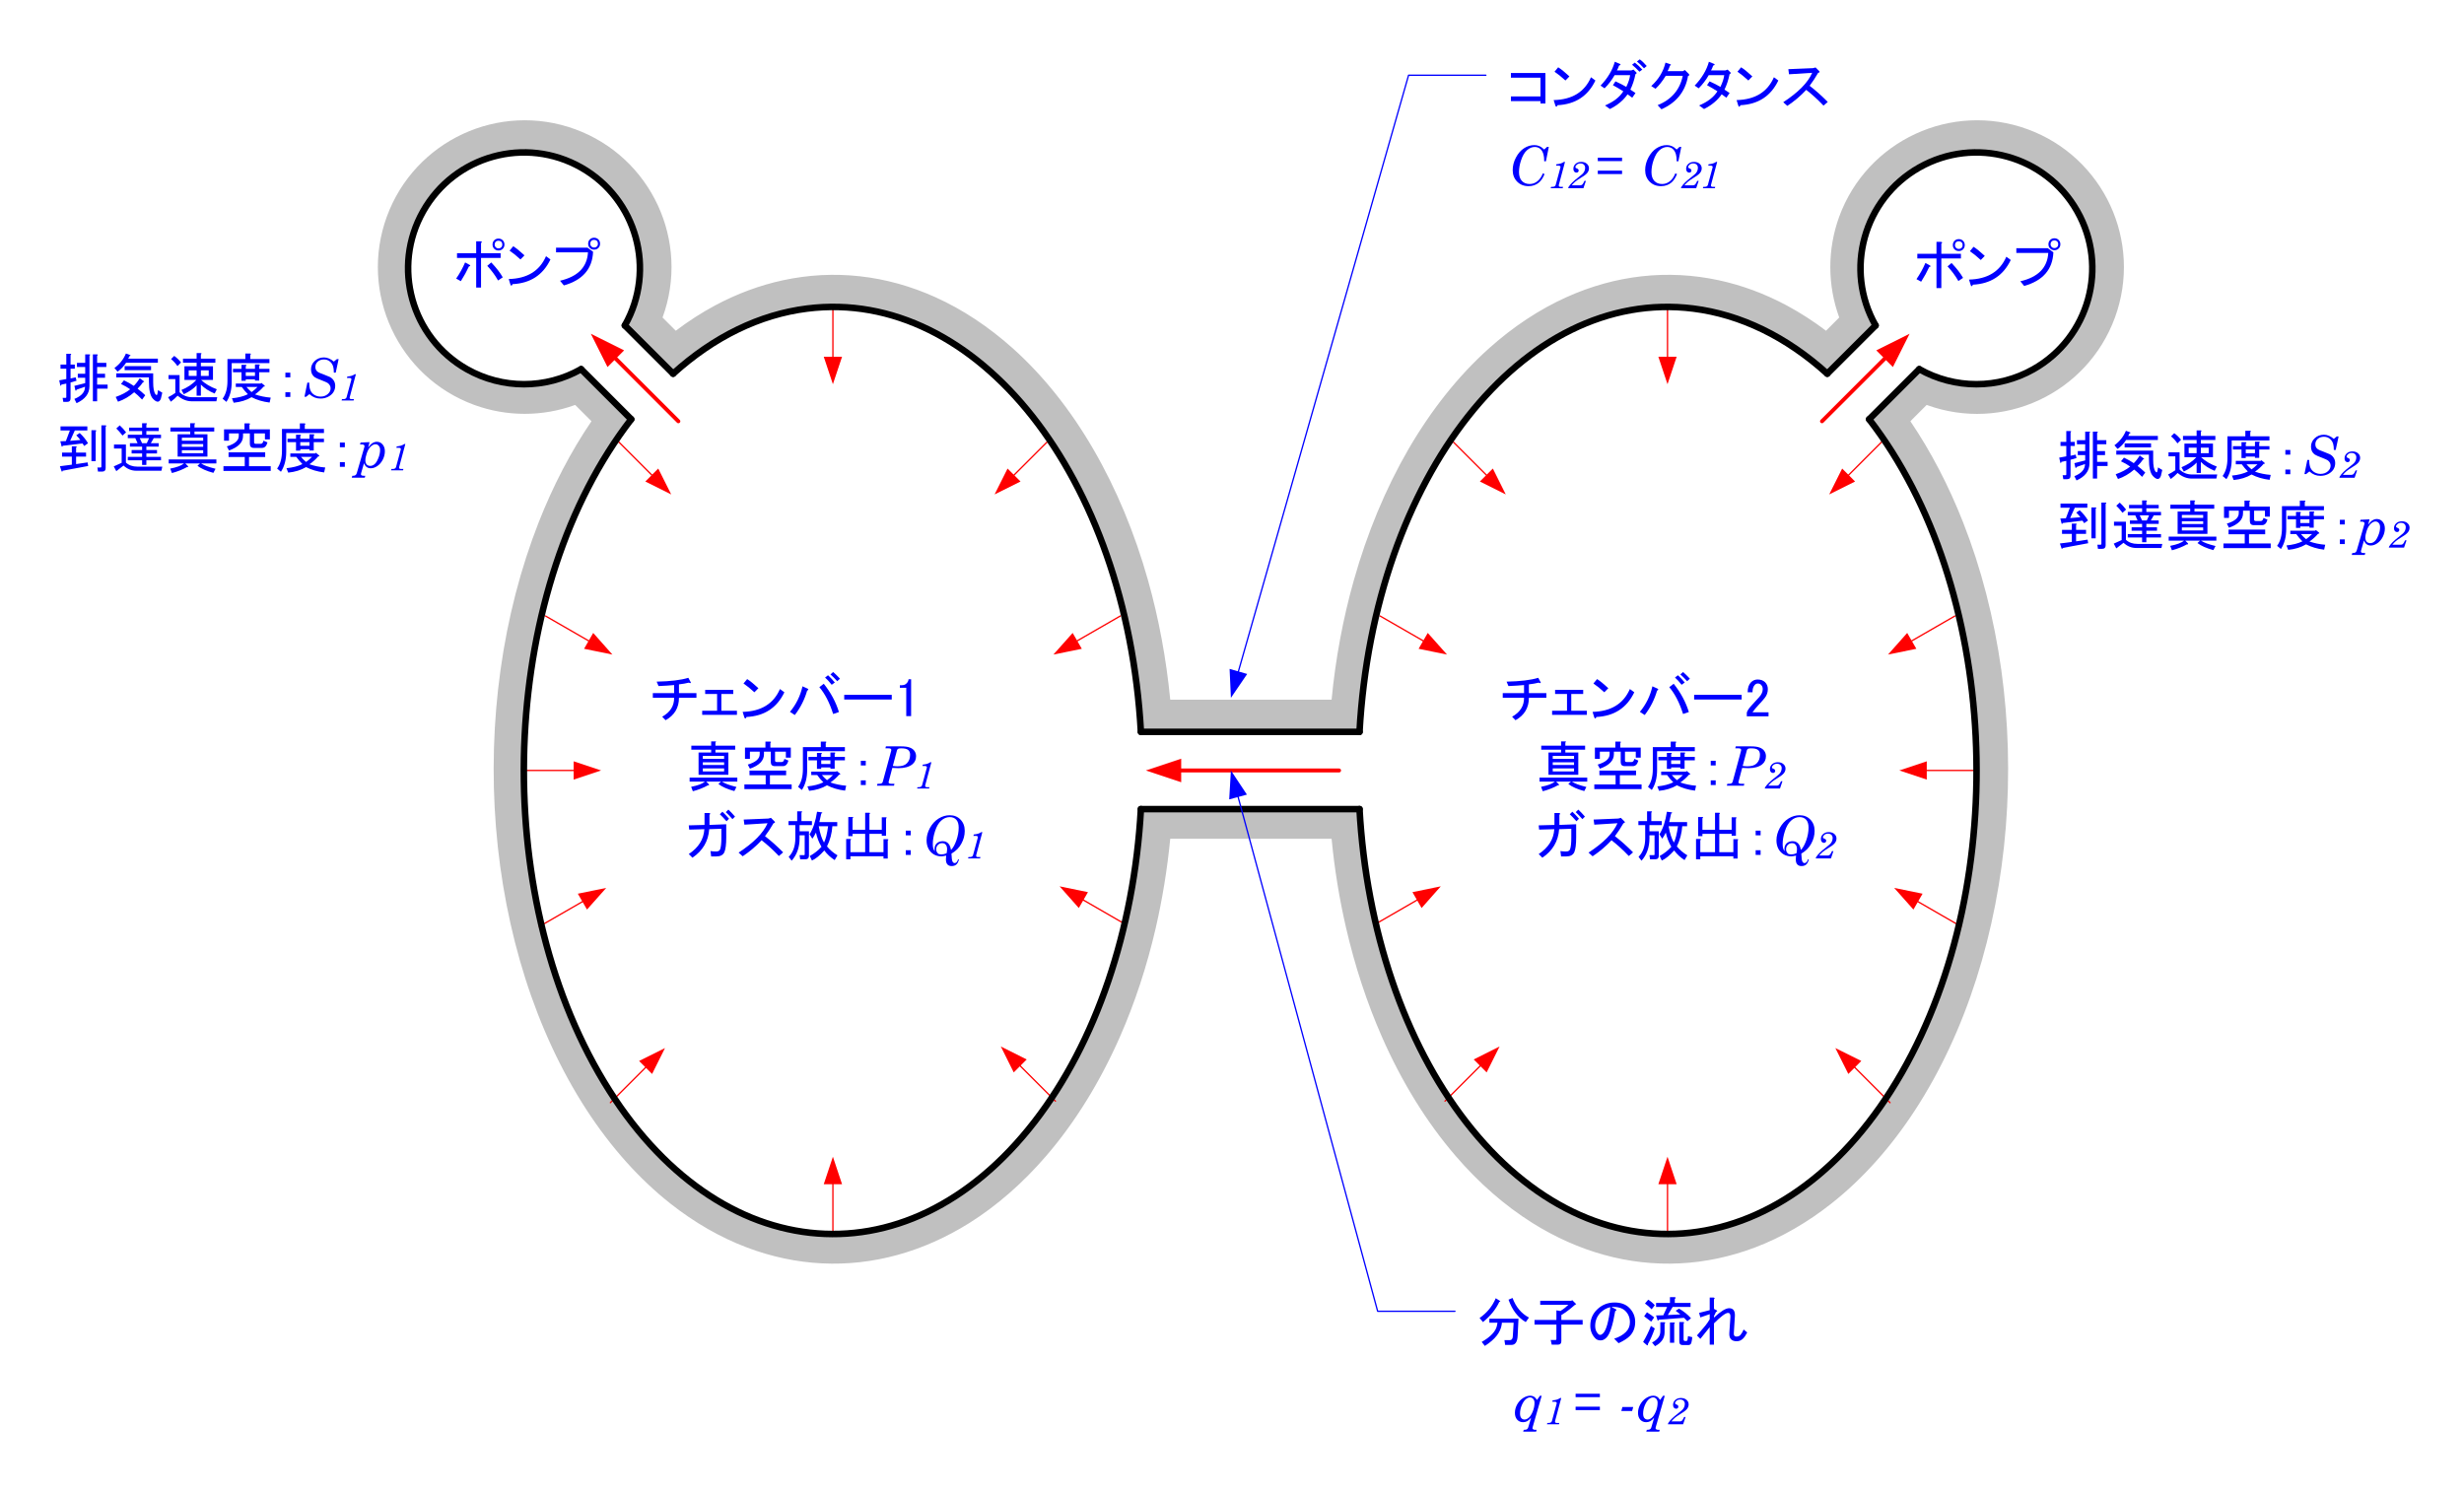 <?xml version="1.0" encoding="UTF-8"?>
<svg xmlns="http://www.w3.org/2000/svg" xmlns:xlink="http://www.w3.org/1999/xlink" width="904pt" height="548pt" viewBox="0 0 452 274" version="1.2">
<defs>
<g>
<symbol overflow="visible" id="glyph0-0">
<path style="stroke:none;" d="M 2.078 -6.562 L 2.078 -0.594 L 7.969 -0.594 L 7.969 -6.562 Z M 1.297 -7.312 L 8.75 -7.312 L 8.75 0.156 L 1.297 0.156 Z M 1.297 -7.312 "/>
</symbol>
<symbol overflow="visible" id="glyph0-1">
<path style="stroke:none;" d="M 3.328 0.234 C 4.629 -0.285 5.281 -1.031 5.281 -2 L 3.719 -1.453 C 3.688 -1.266 3.617 -1.223 3.516 -1.328 L 3.328 -2.156 L 5.312 -2.656 L 5.312 -3.641 L 3.953 -3.641 L 3.953 -4.375 L 5.312 -4.375 L 5.312 -5.625 L 3.797 -5.625 L 3.797 -6.375 L 5.312 -6.375 L 5.312 -7.938 L 6.062 -7.938 C 6.27 -7.906 6.281 -7.828 6.094 -7.703 L 6.094 -2.109 C 6.094 -0.734 5.301 0.305 3.719 1.016 Z M 7.469 -7.938 C 7.676 -7.906 7.688 -7.828 7.5 -7.703 L 7.5 -6.375 L 9.188 -6.375 L 9.188 -5.625 L 7.5 -5.625 L 7.5 -4.375 L 8.953 -4.375 L 8.953 -3.641 L 7.5 -3.641 L 7.5 -2.391 L 9.422 -2.391 L 9.422 -1.641 L 7.5 -1.641 L 7.5 0.672 L 6.719 0.672 L 6.719 -7.938 Z M 3.562 -3.719 L 3.719 -3.094 L 2.625 -2.781 L 2.625 0.125 C 2.625 0.562 2.414 0.781 2 0.781 L 1.297 0.781 L 1.172 0.047 L 1.719 0.047 C 1.801 0.047 1.844 0.004 1.844 -0.078 L 1.844 -2.578 L 0.938 -2.391 C 0.914 -2.18 0.852 -2.129 0.75 -2.234 L 0.547 -3.172 L 1.844 -3.406 L 1.844 -5.312 L 0.781 -5.312 L 0.781 -6.062 L 1.844 -6.062 L 1.844 -8.047 L 2.578 -8.047 C 2.785 -8.023 2.801 -7.945 2.625 -7.812 L 2.625 -6.062 L 3.406 -6.062 L 3.406 -5.312 L 2.625 -5.312 L 2.625 -3.516 Z M 3.562 -3.719 "/>
</symbol>
<symbol overflow="visible" id="glyph0-2">
<path style="stroke:none;" d="M 4.922 -1.641 C 5.367 -1.305 5.836 -0.906 6.328 -0.438 L 5.75 0.359 C 5.176 -0.242 4.691 -0.691 4.297 -0.984 C 3.391 -0.191 2.398 0.383 1.328 0.75 L 0.906 -0.125 C 2 -0.508 2.883 -0.977 3.562 -1.531 C 3.113 -1.863 2.551 -2.188 1.875 -2.5 L 2.422 -3.172 C 3.148 -2.828 3.75 -2.488 4.219 -2.156 C 4.613 -2.539 4.977 -3.008 5.312 -3.562 L 6.062 -3.016 C 6.164 -2.879 6.125 -2.828 5.938 -2.859 C 5.676 -2.461 5.336 -2.055 4.922 -1.641 Z M 7 -3.719 L 1.016 -3.719 L 1.016 -4.453 L 7.781 -4.453 L 7.781 -2.812 C 7.781 -1.719 7.922 -0.988 8.203 -0.625 C 8.391 -0.395 8.508 -0.422 8.562 -0.703 C 8.633 -1.098 8.672 -1.32 8.672 -1.375 L 9.453 -0.906 C 9.273 -0.164 9.195 0.176 9.219 0.125 C 8.938 0.926 8.441 0.953 7.734 0.203 C 7.242 -0.328 7 -1.383 7 -2.969 Z M 2.547 -5.781 L 7.391 -5.781 L 7.391 -5.047 L 2.547 -5.047 Z M 3.203 -7.156 L 8.641 -7.156 L 8.641 -6.406 L 2.812 -6.406 C 2.375 -5.727 1.852 -5.18 1.25 -4.766 L 0.672 -5.438 C 1.629 -6.133 2.332 -7.02 2.781 -8.094 L 3.562 -7.812 C 3.664 -7.707 3.625 -7.645 3.438 -7.625 Z M 3.203 -7.156 "/>
</symbol>
<symbol overflow="visible" id="glyph0-3">
<path style="stroke:none;" d="M 4.891 0.672 C 3.953 0.672 3.078 0.328 2.266 -0.359 C 1.898 0.035 1.484 0.406 1.016 0.75 L 0.516 -0.078 C 1.004 -0.316 1.445 -0.578 1.844 -0.859 L 1.844 -3.406 L 0.594 -3.406 L 0.594 -4.141 L 2.625 -4.141 L 2.625 -0.984 C 3.27 -0.379 4.035 -0.078 4.922 -0.078 L 9.531 -0.078 L 9.375 0.672 Z M 1.641 -7.656 C 2.109 -7.32 2.523 -6.922 2.891 -6.453 L 2.234 -5.781 C 1.941 -6.227 1.551 -6.66 1.062 -7.078 Z M 6.562 -3.25 C 7.32 -2.539 8.285 -1.969 9.453 -1.531 L 9.062 -0.75 C 8 -1.188 7.156 -1.734 6.531 -2.391 L 6.531 -0.359 L 5.75 -0.359 L 5.75 -2.266 C 5.25 -1.691 4.469 -1.145 3.406 -0.625 L 2.969 -1.406 C 4.113 -1.875 5.023 -2.488 5.703 -3.25 L 3.516 -3.25 L 3.516 -5.75 L 5.75 -5.75 L 5.75 -6.406 L 3.25 -6.406 L 3.25 -7.156 L 5.75 -7.156 L 5.75 -8.172 L 6.484 -8.172 C 6.691 -8.141 6.707 -8.062 6.531 -7.938 L 6.531 -7.156 L 9.188 -7.156 L 9.188 -6.406 L 6.531 -6.406 L 6.531 -5.75 L 8.75 -5.75 L 8.75 -3.25 Z M 6.531 -5 L 6.531 -3.984 L 7.969 -3.984 L 7.969 -5 Z M 4.297 -5 L 4.297 -3.984 L 5.75 -3.984 L 5.75 -5 Z M 4.297 -5 "/>
</symbol>
<symbol overflow="visible" id="glyph0-4">
<path style="stroke:none;" d="M 9.141 0.906 C 7.891 0.75 6.785 0.422 5.828 -0.078 C 4.91 0.473 3.816 0.812 2.547 0.938 L 2.234 0.125 C 3.398 0.008 4.375 -0.238 5.156 -0.625 C 4.738 -1.039 4.363 -1.484 4.031 -1.953 L 2.938 -1.953 L 2.938 -2.578 L 7.5 -2.578 L 7.625 -2.703 L 8.203 -2.234 C 8.305 -2.078 8.254 -2.008 8.047 -2.031 C 7.609 -1.508 7.078 -1.031 6.453 -0.594 C 7.359 -0.281 8.32 -0.082 9.344 0 Z M 5.594 -7.078 L 9.109 -7.078 L 9.109 -6.328 L 2.188 -6.328 L 2.188 -2.891 C 2.188 -1.43 1.863 -0.207 1.219 0.781 L 0.516 0.203 C 1.109 -0.609 1.406 -1.691 1.406 -3.047 L 1.406 -7.078 L 4.688 -7.078 L 4.688 -8.094 L 5.547 -8.094 C 5.754 -8.062 5.77 -7.984 5.594 -7.859 Z M 5.828 -1.016 C 6.141 -1.223 6.504 -1.535 6.922 -1.953 L 4.891 -1.953 C 5.148 -1.641 5.461 -1.328 5.828 -1.016 Z M 7.234 -3.125 L 6.453 -3.125 L 6.453 -3.359 L 4.766 -3.359 L 4.766 -3.094 L 3.984 -3.094 L 3.984 -4.656 L 2.422 -4.656 L 2.422 -5.281 L 3.984 -5.281 L 3.984 -6.016 L 4.734 -6.016 C 4.941 -5.992 4.953 -5.914 4.766 -5.781 L 4.766 -5.281 L 6.453 -5.281 L 6.453 -6.094 L 7.188 -6.094 C 7.395 -6.07 7.41 -5.992 7.234 -5.859 L 7.234 -5.281 L 9.109 -5.281 L 9.109 -4.656 L 7.234 -4.656 Z M 6.453 -4.656 L 4.766 -4.656 L 4.766 -3.984 L 6.453 -3.984 Z M 6.453 -4.656 "/>
</symbol>
<symbol overflow="visible" id="glyph0-5">
<path style="stroke:none;" d="M 2.031 -4.578 L 2.938 -4.578 L 2.938 -3.719 L 2.031 -3.719 Z M 2.031 -0.984 L 2.938 -0.984 L 2.938 -0.125 L 2.031 -0.125 Z M 2.031 -0.984 "/>
</symbol>
<symbol overflow="visible" id="glyph0-6">
<path style="stroke:none;" d="M 9.031 -7.734 C 9.238 -7.711 9.25 -7.633 9.062 -7.5 L 9.062 0.125 C 9.062 0.539 8.852 0.75 8.438 0.75 L 7.656 0.75 L 7.547 0 L 8.125 0 C 8.227 0 8.281 -0.051 8.281 -0.156 L 8.281 -7.734 Z M 6.453 -1.172 L 6.453 -6.844 L 7.188 -6.844 C 7.395 -6.812 7.41 -6.734 7.234 -6.609 L 7.234 -1.172 Z M 1.062 -2.734 L 2.859 -2.734 L 2.859 -3.875 L 3.594 -3.875 C 3.801 -3.844 3.816 -3.766 3.641 -3.641 L 3.641 -2.734 L 5.469 -2.734 L 5.469 -2 L 3.641 -2 L 3.641 -0.625 L 5.75 -0.938 L 5.859 -0.281 L 1.172 0.594 C 1.148 0.77 1.086 0.805 0.984 0.703 L 0.672 -0.234 L 2.859 -0.516 L 2.859 -2 L 1.062 -2 Z M 1.172 -3.984 C 1.148 -3.805 1.086 -3.77 0.984 -3.875 L 0.75 -4.812 L 1.766 -4.844 L 2.5 -6.797 L 0.781 -6.797 L 0.781 -7.547 L 5.703 -7.547 L 5.703 -6.797 L 3.406 -6.797 L 2.547 -4.891 L 4.422 -5.047 C 4.234 -5.305 3.984 -5.594 3.672 -5.906 L 4.297 -6.328 C 4.922 -5.754 5.43 -5.129 5.828 -4.453 L 5.125 -3.953 L 4.812 -4.422 Z M 1.172 -3.984 "/>
</symbol>
<symbol overflow="visible" id="glyph0-7">
<path style="stroke:none;" d="M 2.156 -5.859 C 1.738 -6.41 1.359 -6.844 1.016 -7.156 L 1.641 -7.734 C 2.004 -7.422 2.395 -6.992 2.812 -6.453 Z M 0.547 -0.203 L 2 -0.859 L 2 -3.484 L 0.594 -3.484 L 0.594 -4.219 L 2.781 -4.219 L 2.781 -0.906 C 3.32 -0.406 4.023 -0.156 4.891 -0.156 L 9.453 -0.156 L 9.297 0.594 L 4.688 0.594 C 3.801 0.594 3.02 0.273 2.344 -0.359 L 1.016 0.672 Z M 6.484 -8.125 C 6.691 -8.102 6.707 -8.023 6.531 -7.891 L 6.531 -7.312 L 8.797 -7.312 L 8.797 -6.688 L 6.531 -6.688 L 6.531 -6.016 L 9.219 -6.016 L 9.219 -5.391 L 7.891 -5.391 L 7.344 -4.453 L 8.797 -4.453 L 8.797 -3.828 L 6.531 -3.828 L 6.531 -3.203 L 8.484 -3.203 L 8.484 -2.578 L 6.531 -2.578 L 6.531 -1.953 L 9.219 -1.953 L 9.219 -1.328 L 6.531 -1.328 L 6.531 -0.469 L 5.75 -0.469 L 5.75 -1.328 L 3.125 -1.328 L 3.125 -1.953 L 5.75 -1.953 L 5.75 -2.578 L 3.828 -2.578 L 3.828 -3.203 L 5.75 -3.203 L 5.75 -3.828 L 3.516 -3.828 L 3.516 -4.453 L 4.922 -4.453 L 4.5 -5.391 L 3.125 -5.391 L 3.125 -6.016 L 5.75 -6.016 L 5.75 -6.688 L 3.359 -6.688 L 3.359 -7.312 L 5.75 -7.312 L 5.75 -8.125 Z M 6.609 -4.453 L 7.031 -5.391 L 5.312 -5.391 L 5.75 -4.453 Z M 6.609 -4.453 "/>
</symbol>
<symbol overflow="visible" id="glyph0-8">
<path style="stroke:none;" d="M 0.625 -1.484 L 9.375 -1.484 L 9.375 -0.75 L 6.562 -0.75 C 7.062 -0.406 7.945 -0.078 9.219 0.234 L 8.828 0.984 C 7.555 0.641 6.582 0.207 5.906 -0.312 L 6.375 -0.75 L 3.672 -0.75 L 4.141 -0.281 C 4.242 -0.094 4.191 -0.023 3.984 -0.078 C 3.203 0.367 2.281 0.734 1.219 1.016 L 0.906 0.203 C 2.125 -0.035 2.969 -0.352 3.438 -0.75 L 0.625 -0.75 Z M 0.938 -7.344 L 4.578 -7.344 L 4.578 -8.125 L 5.359 -8.125 C 5.535 -8.07 5.535 -8.008 5.359 -7.938 L 5.359 -7.344 L 8.984 -7.344 L 8.984 -6.609 L 5.359 -6.609 L 5.359 -6.094 L 7.734 -6.094 L 7.734 -2 L 2.266 -2 L 2.266 -6.094 L 4.578 -6.094 L 4.578 -6.609 L 0.938 -6.609 Z M 6.953 -3.172 L 3.047 -3.172 L 3.047 -2.625 L 6.953 -2.625 Z M 6.953 -3.797 L 6.953 -4.297 L 3.047 -4.297 L 3.047 -3.797 Z M 6.953 -4.922 L 6.953 -5.469 L 3.047 -5.469 L 3.047 -4.922 Z M 6.953 -4.922 "/>
</symbol>
<symbol overflow="visible" id="glyph0-9">
<path style="stroke:none;" d="M 8.75 -4.609 C 8.57 -3.93 8.234 -3.594 7.734 -3.594 L 6.25 -3.594 C 5.758 -3.594 5.516 -3.844 5.516 -4.344 L 5.516 -6.25 L 4.266 -6.25 L 4.266 -5.781 C 4.266 -4.613 3.406 -3.727 1.688 -3.125 L 1.297 -3.875 C 2.754 -4.312 3.484 -4.945 3.484 -5.781 L 3.484 -6.25 L 1.688 -6.25 L 1.688 -4.922 L 0.781 -4.922 L 0.781 -7 L 4.531 -7 L 4.531 -8.094 L 5.391 -8.094 C 5.598 -8.062 5.613 -7.984 5.438 -7.859 L 5.438 -7 L 9.188 -7 L 9.188 -5.156 L 8.281 -5.156 L 8.281 -6.25 L 6.297 -6.25 L 6.297 -4.609 C 6.297 -4.43 6.41 -4.344 6.641 -4.344 L 7.5 -4.344 C 7.758 -4.344 7.93 -4.535 8.016 -4.922 Z M 9.344 -0.234 L 9.344 0.625 L 0.672 0.625 L 0.672 -0.234 L 4.578 -0.234 L 4.578 -1.922 L 1.609 -1.922 L 1.609 -2.781 L 8.328 -2.781 L 8.328 -1.922 L 5.359 -1.922 L 5.359 -0.234 Z M 9.344 -0.234 "/>
</symbol>
<symbol overflow="visible" id="glyph0-10">
<path style="stroke:none;" d="M 8.125 -6.562 C 8.332 -6.562 8.504 -6.629 8.641 -6.766 C 8.766 -6.891 8.828 -7.055 8.828 -7.266 C 8.828 -7.473 8.766 -7.645 8.641 -7.781 C 8.504 -7.906 8.332 -7.969 8.125 -7.969 C 7.914 -7.969 7.75 -7.906 7.625 -7.781 C 7.488 -7.645 7.422 -7.473 7.422 -7.266 C 7.422 -7.055 7.488 -6.891 7.625 -6.766 C 7.75 -6.629 7.914 -6.562 8.125 -6.562 Z M 8.125 -6.172 C 7.812 -6.172 7.551 -6.273 7.344 -6.484 C 7.133 -6.691 7.031 -6.953 7.031 -7.266 C 7.031 -7.578 7.133 -7.836 7.344 -8.047 C 7.551 -8.254 7.812 -8.359 8.125 -8.359 C 8.438 -8.359 8.695 -8.254 8.906 -8.047 C 9.113 -7.836 9.219 -7.578 9.219 -7.266 C 9.219 -6.953 9.113 -6.691 8.906 -6.484 C 8.695 -6.273 8.438 -6.172 8.125 -6.172 Z M 6.797 -3.984 C 7.734 -2.992 8.438 -2.082 8.906 -1.25 L 8.047 -0.672 C 7.504 -1.629 6.844 -2.523 6.062 -3.359 Z M 4.922 -5.672 L 8.516 -5.672 L 8.516 -4.812 L 4.922 -4.812 L 4.922 0.625 L 4.031 0.625 L 4.031 -4.812 L 0.516 -4.812 L 0.516 -5.672 L 4.031 -5.672 L 4.031 -7.859 L 4.844 -7.859 C 5.133 -7.805 5.16 -7.703 4.922 -7.547 Z M 2.859 -3.516 C 3.016 -3.391 2.961 -3.301 2.703 -3.25 C 2.305 -2.383 1.812 -1.484 1.219 -0.547 L 0.359 -1.016 C 1.004 -1.953 1.551 -2.941 2 -3.984 Z M 2.859 -3.516 "/>
</symbol>
<symbol overflow="visible" id="glyph0-11">
<path style="stroke:none;" d="M 8.125 -4.531 C 6.75 -1.664 4.43 -0.156 1.172 0 C 1.047 0.344 0.914 0.367 0.781 0.078 L 0.469 -0.938 C 3.852 -1.02 6.133 -2.414 7.312 -5.125 Z M 2.625 -4.531 C 1.914 -5.188 1.25 -5.723 0.625 -6.141 L 1.297 -6.953 C 1.836 -6.617 2.523 -6.062 3.359 -5.281 Z M 2.625 -4.531 "/>
</symbol>
<symbol overflow="visible" id="glyph0-12">
<path style="stroke:none;" d="M 7.5 -6.719 C 7.707 -6.719 7.879 -6.785 8.016 -6.922 C 8.141 -7.047 8.203 -7.211 8.203 -7.422 C 8.203 -7.629 8.141 -7.801 8.016 -7.938 C 7.879 -8.062 7.707 -8.125 7.5 -8.125 C 7.289 -8.125 7.125 -8.062 7 -7.938 C 6.863 -7.801 6.797 -7.629 6.797 -7.422 C 6.797 -7.211 6.863 -7.047 7 -6.922 C 7.125 -6.785 7.289 -6.719 7.5 -6.719 Z M 7.5 -6.328 C 7.188 -6.328 6.926 -6.43 6.719 -6.641 C 6.508 -6.848 6.406 -7.109 6.406 -7.422 C 6.406 -7.734 6.508 -7.992 6.719 -8.203 C 6.926 -8.41 7.188 -8.516 7.5 -8.516 C 7.812 -8.516 8.07 -8.41 8.281 -8.203 C 8.488 -7.992 8.594 -7.734 8.594 -7.422 C 8.594 -7.109 8.488 -6.848 8.281 -6.641 C 8.07 -6.43 7.812 -6.328 7.5 -6.328 Z M 0.516 -5.828 L 0.516 -6.688 L 6.297 -6.688 L 7.312 -5.938 C 7.176 -2.789 5.391 -0.734 1.953 0.234 L 1.25 -0.625 C 4.508 -1.383 6.219 -3.117 6.375 -5.828 Z M 0.516 -5.828 "/>
</symbol>
<symbol overflow="visible" id="glyph0-13">
<path style="stroke:none;" d="M 5.312 -4.375 L 8.516 -4.375 L 8.516 -3.516 L 5.312 -3.516 C 5.312 -1.691 4.492 -0.32 2.859 0.594 L 2.234 -0.047 C 3.711 -0.879 4.441 -2.035 4.422 -3.516 L 0.516 -3.516 L 0.516 -4.375 L 4.422 -4.375 L 4.422 -5.859 C 3.691 -5.785 2.738 -5.723 1.562 -5.672 L 1.219 -6.484 C 3.738 -6.535 5.676 -6.77 7.031 -7.188 L 7.469 -6.375 C 7.539 -6.188 7.422 -6.16 7.109 -6.297 C 6.566 -6.16 5.969 -6.055 5.312 -5.984 Z M 5.312 -4.375 "/>
</symbol>
<symbol overflow="visible" id="glyph0-14">
<path style="stroke:none;" d="M 3.984 -4.219 L 3.984 -1.141 L 6.844 -1.141 L 6.844 -0.391 L 0.469 -0.391 L 0.469 -1.141 L 3.203 -1.141 L 3.203 -4.219 L 1.016 -4.219 L 1.016 -4.969 L 6.172 -4.969 L 6.172 -4.219 Z M 3.984 -4.219 "/>
</symbol>
<symbol overflow="visible" id="glyph0-15">
<path style="stroke:none;" d="M 6.719 -6.094 C 8.02 -4.457 8.945 -2.727 9.5 -0.906 L 8.438 -0.547 C 7.789 -2.609 6.945 -4.25 5.906 -5.469 Z M 3.75 -5.203 C 3.957 -5.066 3.93 -4.945 3.672 -4.844 C 3.203 -3.207 2.445 -1.711 1.406 -0.359 L 0.516 -0.938 C 1.66 -2.32 2.426 -3.883 2.812 -5.625 Z M 8.438 -8.25 C 8.781 -7.957 9.195 -7.551 9.688 -7.031 L 9.188 -6.562 C 8.719 -7.082 8.301 -7.5 7.938 -7.812 Z M 7.5 -7.656 C 7.895 -7.289 8.312 -6.848 8.75 -6.328 L 8.172 -5.906 C 7.773 -6.426 7.367 -6.867 6.953 -7.234 Z M 7.5 -7.656 "/>
</symbol>
<symbol overflow="visible" id="glyph0-16">
<path style="stroke:none;" d="M 0.469 -3.203 L 0.469 -4.062 L 9.188 -4.062 L 9.188 -3.203 Z M 0.469 -3.203 "/>
</symbol>
<symbol overflow="visible" id="glyph0-17">
<path style="stroke:none;" d=""/>
</symbol>
<symbol overflow="visible" id="glyph0-18">
<path style="stroke:none;" d="M 4.266 -5.625 L 7.344 -5.75 L 7.344 -3.328 C 7.344 -2.047 7.227 -1.145 7 -0.625 C 6.758 -0.102 6.266 0.156 5.516 0.156 L 4.578 0.156 L 4.453 -0.828 C 4.848 -0.773 5.188 -0.75 5.469 -0.75 C 5.863 -0.75 6.113 -0.879 6.219 -1.141 C 6.375 -1.555 6.453 -2.285 6.453 -3.328 L 6.453 -4.922 L 4.219 -4.844 C 4.062 -2.633 3.035 -0.891 1.141 0.391 L 0.469 -0.281 C 2.27 -1.477 3.223 -3 3.328 -4.844 L 0.547 -4.766 L 0.469 -5.547 L 3.359 -5.625 L 3.359 -7.812 L 4.188 -7.812 C 4.469 -7.758 4.492 -7.656 4.266 -7.5 Z M 7.391 -6.297 C 6.941 -6.816 6.535 -7.242 6.172 -7.578 L 6.641 -8.047 C 7.004 -7.711 7.41 -7.285 7.859 -6.766 Z M 8.484 -6.688 C 8.016 -7.227 7.609 -7.656 7.266 -7.969 L 7.734 -8.438 C 8.098 -8.102 8.504 -7.676 8.953 -7.156 Z M 8.484 -6.688 "/>
</symbol>
<symbol overflow="visible" id="glyph0-19">
<path style="stroke:none;" d="M 5.234 -3.562 C 6.359 -2.695 7.469 -1.707 8.562 -0.594 L 7.781 0.078 C 6.688 -1.066 5.629 -2.031 4.609 -2.812 C 3.598 -1.719 2.441 -0.738 1.141 0.125 L 0.391 -0.547 C 3.148 -2.348 4.922 -4.145 5.703 -5.938 L 1.453 -5.672 L 1.328 -6.609 L 5.859 -6.797 L 6.328 -6.922 L 6.953 -6.297 C 7.141 -6.109 7.086 -5.988 6.797 -5.938 C 6.305 -5.082 5.785 -4.289 5.234 -3.562 Z M 5.234 -3.562 "/>
</symbol>
<symbol overflow="visible" id="glyph0-20">
<path style="stroke:none;" d="M 8.562 -5.391 C 8.477 -4.086 8.148 -2.852 7.578 -1.688 C 8.078 -1.062 8.719 -0.516 9.5 -0.047 L 8.984 0.828 C 8.254 0.359 7.617 -0.227 7.078 -0.938 C 6.266 -0.02 5.508 0.594 4.812 0.906 L 4.422 0.078 C 5.254 -0.391 5.969 -0.953 6.562 -1.609 C 6.094 -2.41 5.754 -3.281 5.547 -4.219 C 5.336 -3.781 5.117 -3.406 4.891 -3.094 L 4.375 -3.906 C 5.031 -4.926 5.488 -6.305 5.75 -8.047 L 6.609 -7.938 C 6.785 -7.852 6.758 -7.785 6.531 -7.734 C 6.445 -7.297 6.328 -6.766 6.172 -6.141 L 9.453 -6.141 L 9.453 -5.391 Z M 4.812 -5.594 L 2.547 -5.594 L 2.547 -4.453 L 4.266 -4.453 L 4.266 0 C 4.266 0.445 4.055 0.672 3.641 0.672 L 2.656 0.672 L 2.547 -0.078 L 3.359 -0.078 C 3.441 -0.078 3.484 -0.117 3.484 -0.203 L 3.484 -3.719 L 2.547 -3.719 L 2.547 -3.172 C 2.547 -1.523 2.062 -0.156 1.094 0.938 L 0.547 0.234 C 1.359 -0.598 1.766 -1.734 1.766 -3.172 L 1.766 -5.594 L 0.516 -5.594 L 0.516 -6.328 L 2.109 -6.328 L 2.109 -8.125 L 2.859 -8.125 C 3.066 -8.102 3.078 -8.023 2.891 -7.891 L 2.891 -6.328 L 4.812 -6.328 Z M 7.031 -2.391 C 7.344 -3.016 7.594 -4.016 7.781 -5.391 L 6.062 -5.391 C 6.289 -4.086 6.613 -3.086 7.031 -2.391 Z M 7.031 -2.391 "/>
</symbol>
<symbol overflow="visible" id="glyph0-21">
<path style="stroke:none;" d="M 2.234 -7.078 C 2.441 -7.047 2.453 -6.969 2.266 -6.844 L 2.266 -4.734 L 4.578 -4.734 L 4.578 -7.859 L 5.312 -7.859 C 5.52 -7.828 5.535 -7.75 5.359 -7.625 L 5.359 -4.734 L 7.625 -4.734 L 7.625 -7.031 L 8.359 -7.031 C 8.566 -7.008 8.582 -6.93 8.406 -6.797 L 8.406 -3.641 L 7.625 -3.641 L 7.625 -3.984 L 5.359 -3.984 L 5.359 -0.625 L 7.938 -0.625 L 7.938 -3.016 L 8.672 -3.016 C 8.879 -2.984 8.895 -2.906 8.719 -2.781 L 8.719 0.547 L 7.938 0.547 L 7.938 0.125 L 1.875 0.125 L 1.875 0.672 L 1.094 0.672 L 1.094 -3.047 L 1.844 -3.047 C 2.051 -3.023 2.062 -2.945 1.875 -2.812 L 1.875 -0.625 L 4.578 -0.625 L 4.578 -3.984 L 2.266 -3.984 L 2.266 -3.562 L 1.484 -3.562 L 1.484 -7.078 Z M 2.234 -7.078 "/>
</symbol>
<symbol overflow="visible" id="glyph0-22">
<path style="stroke:none;" d="M 6.016 -5.047 L 0.594 -5.047 L 0.594 -5.906 L 6.922 -5.906 L 6.922 -0.312 L 6.016 -0.312 L 6.016 -0.75 L 0.594 -0.75 L 0.594 -1.609 L 6.016 -1.609 Z M 6.016 -5.047 "/>
</symbol>
<symbol overflow="visible" id="glyph0-23">
<path style="stroke:none;" d="M 7 -6.016 C 7.102 -5.891 7.051 -5.785 6.844 -5.703 C 6.633 -4.66 6.32 -3.711 5.906 -2.859 L 6.844 -2.234 L 6.25 -1.375 L 5.391 -2 C 4.641 -0.906 3.562 -0.004 2.156 0.703 L 1.25 0.047 C 2.812 -0.609 3.93 -1.473 4.609 -2.547 C 3.961 -2.961 3.328 -3.336 2.703 -3.672 L 3.172 -4.375 C 3.973 -4.008 4.633 -3.672 5.156 -3.359 C 5.551 -4.172 5.785 -4.891 5.859 -5.516 L 3.016 -5.516 C 2.516 -4.629 1.898 -3.82 1.172 -3.094 L 0.438 -3.594 C 1.758 -4.977 2.629 -6.438 3.047 -7.969 L 3.984 -7.578 C 4.191 -7.473 4.141 -7.367 3.828 -7.266 C 3.723 -6.953 3.594 -6.656 3.438 -6.375 L 6.062 -6.375 L 6.484 -6.531 Z M 6.719 -7.812 C 7.164 -7.477 7.625 -7.051 8.094 -6.531 L 7.578 -6.141 C 7.109 -6.629 6.656 -7.055 6.219 -7.422 Z M 7.625 -8.406 C 8.039 -8.113 8.469 -7.707 8.906 -7.188 L 8.406 -6.766 C 7.938 -7.285 7.504 -7.703 7.109 -8.016 Z M 7.625 -8.406 "/>
</symbol>
<symbol overflow="visible" id="glyph0-24">
<path style="stroke:none;" d="M 7.266 -5.359 C 6.773 -2.516 5.148 -0.477 2.391 0.75 L 1.688 0 C 4.238 -1.039 5.773 -2.836 6.297 -5.391 L 3.172 -5.391 C 2.566 -4.398 1.941 -3.609 1.297 -3.016 L 0.516 -3.516 C 1.867 -4.742 2.738 -6.176 3.125 -7.812 L 4.031 -7.5 C 4.188 -7.426 4.16 -7.348 3.953 -7.266 C 3.848 -6.93 3.703 -6.594 3.516 -6.25 L 6.328 -6.25 L 6.688 -6.453 L 7.391 -5.75 C 7.566 -5.562 7.523 -5.43 7.266 -5.359 Z M 7.266 -5.359 "/>
</symbol>
<symbol overflow="visible" id="glyph0-25">
<path style="stroke:none;" d="M 3.828 -7.266 C 3.723 -6.953 3.594 -6.656 3.438 -6.375 L 6.062 -6.375 L 6.484 -6.531 L 7 -6.016 C 7.102 -5.891 7.051 -5.785 6.844 -5.703 C 6.633 -4.66 6.32 -3.711 5.906 -2.859 L 6.844 -2.234 L 6.25 -1.375 L 5.391 -2 C 4.641 -0.906 3.562 -0.004 2.156 0.703 L 1.25 0.047 C 2.812 -0.609 3.93 -1.473 4.609 -2.547 C 3.961 -2.961 3.328 -3.336 2.703 -3.672 L 3.172 -4.375 C 3.973 -4.008 4.633 -3.672 5.156 -3.359 C 5.551 -4.172 5.785 -4.891 5.859 -5.516 L 3.016 -5.516 C 2.516 -4.629 1.898 -3.82 1.172 -3.094 L 0.438 -3.594 C 1.758 -4.977 2.629 -6.438 3.047 -7.969 L 3.984 -7.578 C 4.191 -7.473 4.141 -7.367 3.828 -7.266 Z M 3.828 -7.266 "/>
</symbol>
<symbol overflow="visible" id="glyph0-26">
<path style="stroke:none;" d="M 7.656 -4.141 L 7.5 -0.984 C 7.445 0.117 7.07 0.672 6.375 0.672 L 5.203 0.672 L 5.078 -0.203 L 6.062 -0.203 C 6.395 -0.203 6.578 -0.422 6.609 -0.859 L 6.766 -3.406 L 4.609 -3.406 L 4.578 -3.094 C 4.391 -1.656 3.359 -0.336 1.484 0.859 L 0.906 0.125 C 2.594 -0.844 3.531 -1.863 3.719 -2.938 L 3.797 -3.406 L 2.312 -3.406 L 2.312 -4.141 Z M 4.141 -7.234 C 3.516 -5.879 2.516 -4.641 1.141 -3.516 L 0.516 -4.266 C 1.867 -5.203 2.859 -6.41 3.484 -7.891 L 4.219 -7.422 C 4.375 -7.316 4.348 -7.254 4.141 -7.234 Z M 8.984 -3.516 C 7.555 -4.348 6.504 -5.719 5.828 -7.625 L 6.562 -7.938 C 7.188 -6.27 8.191 -5.07 9.578 -4.344 Z M 8.984 -3.516 "/>
</symbol>
<symbol overflow="visible" id="glyph0-27">
<path style="stroke:none;" d="M 1.641 -6.688 L 1.641 -7.422 L 7.344 -7.422 L 7.5 -7.547 L 8.25 -6.797 L 8.016 -6.688 C 7.078 -5.852 6.242 -5.227 5.516 -4.812 L 5.516 -3.906 L 9.422 -3.906 L 9.422 -3.047 L 5.516 -3.047 L 5.516 0 C 5.516 0.414 5.305 0.625 4.891 0.625 L 3.75 0.625 L 3.562 -0.234 L 4.453 -0.234 C 4.555 -0.234 4.609 -0.285 4.609 -0.391 L 4.609 -3.047 L 0.594 -3.047 L 0.594 -3.906 L 4.609 -3.906 L 4.609 -5.672 L 5.359 -5.547 C 5.898 -5.891 6.379 -6.27 6.797 -6.688 Z M 1.641 -6.688 "/>
</symbol>
<symbol overflow="visible" id="glyph0-28">
<path style="stroke:none;" d="M 5.391 -5.516 C 4.953 -2.91 4.422 -1.297 3.797 -0.672 C 3.453 -0.328 3.098 -0.156 2.734 -0.156 C 2.316 -0.156 1.992 -0.273 1.766 -0.516 C 1.141 -1.141 0.828 -1.922 0.828 -2.859 C 0.828 -4.004 1.227 -4.977 2.031 -5.781 C 2.914 -6.664 4 -7.109 5.281 -7.109 C 6.426 -7.109 7.32 -6.785 7.969 -6.141 C 8.695 -5.41 9.062 -4.551 9.062 -3.562 C 9.062 -2.488 8.723 -1.613 8.047 -0.938 C 7.609 -0.5 6.93 -0.066 6.016 0.359 L 5.203 -0.469 C 6.109 -0.758 6.82 -1.164 7.344 -1.688 C 7.844 -2.176 8.094 -2.773 8.094 -3.484 C 8.094 -4.316 7.816 -5.004 7.266 -5.547 C 6.723 -6.098 5.863 -6.348 4.688 -6.297 L 5.391 -5.938 C 5.703 -5.812 5.703 -5.672 5.391 -5.516 Z M 4.5 -6.25 C 3.82 -6.094 3.234 -5.77 2.734 -5.281 C 2.055 -4.602 1.719 -3.77 1.719 -2.781 C 1.719 -2.176 1.914 -1.68 2.312 -1.297 C 2.383 -1.211 2.5 -1.172 2.656 -1.172 C 2.812 -1.172 2.984 -1.266 3.172 -1.453 C 3.766 -2.047 4.207 -3.645 4.5 -6.25 Z M 4.5 -6.25 "/>
</symbol>
<symbol overflow="visible" id="glyph0-29">
<path style="stroke:none;" d="M 2.078 -5.859 C 1.711 -6.254 1.305 -6.609 0.859 -6.922 L 1.453 -7.625 C 1.922 -7.332 2.32 -6.992 2.656 -6.609 Z M 6.328 -7.031 L 9.219 -7.031 L 9.219 -6.297 L 5.938 -6.297 L 5.047 -4.812 L 7.344 -4.922 L 6.484 -5.594 L 7.109 -5.984 C 7.973 -5.484 8.703 -4.895 9.297 -4.219 L 8.641 -3.672 L 8.016 -4.297 L 3.359 -3.953 C 3.336 -3.766 3.273 -3.723 3.172 -3.828 L 2.891 -4.734 L 4.219 -4.766 L 4.922 -6.297 L 2.891 -6.297 L 2.891 -7.031 L 5.438 -7.031 L 5.438 -8.094 L 6.297 -8.094 C 6.555 -8.039 6.566 -7.938 6.328 -7.781 Z M 0.516 0.125 C 1.055 -0.77 1.535 -1.75 1.953 -2.812 L 2.656 -2.344 C 2.238 -1.145 1.812 -0.18 1.375 0.547 C 1.426 0.703 1.383 0.77 1.25 0.75 Z M 2 -3.594 C 1.602 -3.906 1.172 -4.234 0.703 -4.578 L 1.219 -5.312 C 1.758 -4.977 2.203 -4.664 2.547 -4.375 Z M 6.219 0.281 L 5.438 0.281 L 5.438 -3.438 L 6.172 -3.438 C 6.379 -3.414 6.395 -3.336 6.219 -3.203 Z M 7.156 -3.516 L 7.891 -3.516 C 8.098 -3.492 8.113 -3.414 7.938 -3.281 L 7.938 -0.359 C 7.938 -0.148 8.023 -0.047 8.203 -0.047 L 8.438 -0.047 C 8.57 -0.047 8.648 -0.133 8.672 -0.312 L 8.75 -0.938 L 9.531 -0.75 C 9.508 -0.406 9.457 -0.078 9.375 0.234 C 9.301 0.547 9.109 0.703 8.797 0.703 L 7.781 0.703 C 7.363 0.703 7.156 0.484 7.156 0.047 Z M 4.453 -1.641 C 4.453 -0.547 3.867 0.301 2.703 0.906 L 2.156 0.234 C 3.164 -0.285 3.672 -0.961 3.672 -1.797 L 3.672 -3.484 L 4.422 -3.484 C 4.629 -3.453 4.641 -3.375 4.453 -3.25 Z M 4.453 -1.641 "/>
</symbol>
<symbol overflow="visible" id="glyph0-30">
<path style="stroke:none;" d="M 6.531 -4.453 C 6.551 -4.953 6.406 -5.203 6.094 -5.203 C 5.656 -5.203 4.797 -4.562 3.516 -3.281 L 3.516 0.625 L 2.734 0.625 L 2.734 -2.578 L 1.016 -0.438 L 0.391 -1.062 L 1.953 -2.891 C 2.242 -3.254 2.504 -3.633 2.734 -4.031 L 2.734 -4.969 L 1.016 -4.375 L 0.781 -5.203 L 2.734 -5.703 L 2.734 -8.016 L 3.438 -8.016 C 3.676 -7.961 3.703 -7.859 3.516 -7.703 L 3.516 -5.938 L 3.953 -5.703 C 4.18 -5.598 4.156 -5.484 3.875 -5.359 L 3.516 -4.609 L 3.516 -4.344 C 4.742 -5.488 5.672 -6.062 6.297 -6.062 C 7.078 -6.062 7.426 -5.539 7.344 -4.5 L 7.156 -1.484 C 7.125 -1.066 7.281 -0.859 7.625 -0.859 C 7.957 -0.859 8.203 -0.953 8.359 -1.141 C 8.598 -1.422 8.797 -1.758 8.953 -2.156 L 9.609 -1.609 C 9.348 -1.109 9.102 -0.742 8.875 -0.516 C 8.531 -0.172 8.141 0 7.703 0 C 6.734 0 6.273 -0.492 6.328 -1.484 Z M 6.531 -4.453 "/>
</symbol>
<symbol overflow="visible" id="glyph1-0">
<path style="stroke:none;" d="M 1.25 0 L 1.25 -6.25 L 6.25 -6.25 L 6.25 0 Z M 1.406 -0.156 L 6.094 -0.156 L 6.094 -6.094 L 1.406 -6.094 Z M 1.406 -0.156 "/>
</symbol>
<symbol overflow="visible" id="glyph1-1">
<path style="stroke:none;" d="M 5.922 -6.609 C 6.047 -6.703 6.227 -6.852 6.469 -7.062 L 6.797 -7.062 L 6.266 -4.578 L 5.922 -4.578 C 5.922 -5.047 5.879 -5.422 5.797 -5.703 C 5.672 -6.109 5.457 -6.426 5.156 -6.656 C 4.863 -6.883 4.516 -7 4.109 -7 C 3.648 -7 3.27 -6.867 2.969 -6.609 C 2.676 -6.348 2.531 -6.02 2.531 -5.625 C 2.531 -5.426 2.566 -5.25 2.641 -5.094 C 2.723 -4.945 2.844 -4.816 3 -4.703 C 3.156 -4.598 3.457 -4.469 3.906 -4.312 C 4.539 -4.07 4.961 -3.898 5.172 -3.797 C 5.492 -3.629 5.738 -3.406 5.906 -3.125 C 6.082 -2.852 6.172 -2.531 6.172 -2.156 C 6.172 -1.738 6.062 -1.352 5.844 -1 C 5.625 -0.656 5.301 -0.375 4.875 -0.156 C 4.445 0.062 3.977 0.172 3.469 0.172 C 3.094 0.172 2.742 0.109 2.422 -0.016 C 2.098 -0.141 1.77 -0.348 1.438 -0.641 L 0.844 -0.156 L 0.531 -0.156 L 1.062 -2.75 L 1.406 -2.75 C 1.406 -2.125 1.484 -1.641 1.641 -1.297 C 1.797 -0.953 2.039 -0.68 2.375 -0.484 C 2.719 -0.285 3.086 -0.188 3.484 -0.188 C 4.004 -0.188 4.441 -0.336 4.797 -0.641 C 5.148 -0.941 5.328 -1.297 5.328 -1.703 C 5.328 -1.898 5.281 -2.082 5.188 -2.25 C 5.102 -2.414 4.961 -2.566 4.766 -2.703 C 4.617 -2.797 4.273 -2.945 3.734 -3.156 C 3.066 -3.406 2.625 -3.602 2.406 -3.75 C 2.195 -3.906 2.031 -4.102 1.906 -4.344 C 1.789 -4.594 1.734 -4.875 1.734 -5.188 C 1.734 -5.789 1.961 -6.305 2.422 -6.734 C 2.879 -7.16 3.441 -7.375 4.109 -7.375 C 4.723 -7.375 5.328 -7.117 5.922 -6.609 Z M 5.922 -6.609 "/>
</symbol>
<symbol overflow="visible" id="glyph1-2">
<path style="stroke:none;" d="M 1.453 -0.797 L 0.922 1.047 C 0.898 1.117 0.891 1.176 0.891 1.219 C 0.891 1.312 0.926 1.383 1 1.438 C 1.07 1.488 1.203 1.516 1.391 1.516 L 1.688 1.516 L 1.594 1.875 L -0.797 1.875 L -0.688 1.516 L -0.516 1.516 C -0.18 1.516 0.031 1.359 0.125 1.047 L 1.531 -3.797 C 1.539 -3.836 1.547 -3.879 1.547 -3.922 C 1.547 -4.016 1.508 -4.086 1.438 -4.141 C 1.363 -4.203 1.238 -4.234 1.062 -4.234 L 0.719 -4.234 L 0.828 -4.578 L 2.469 -4.656 L 2.219 -3.672 C 2.5 -4.066 2.766 -4.336 3.016 -4.484 C 3.273 -4.641 3.547 -4.719 3.828 -4.719 C 4.234 -4.719 4.578 -4.555 4.859 -4.234 C 5.141 -3.91 5.281 -3.488 5.281 -2.969 C 5.281 -2.445 5.148 -1.93 4.891 -1.422 C 4.629 -0.922 4.297 -0.535 3.891 -0.266 C 3.492 0.004 3.098 0.141 2.703 0.141 C 2.098 0.141 1.68 -0.172 1.453 -0.797 Z M 3.562 -4.266 C 3.281 -4.266 2.988 -4.125 2.688 -3.844 C 2.395 -3.562 2.156 -3.156 1.969 -2.625 C 1.789 -2.102 1.703 -1.664 1.703 -1.312 C 1.703 -1 1.781 -0.75 1.938 -0.562 C 2.102 -0.383 2.328 -0.297 2.609 -0.297 C 2.879 -0.297 3.141 -0.398 3.391 -0.609 C 3.641 -0.816 3.867 -1.18 4.078 -1.703 C 4.297 -2.223 4.406 -2.734 4.406 -3.234 C 4.406 -3.555 4.32 -3.805 4.156 -3.984 C 4 -4.172 3.801 -4.266 3.562 -4.266 Z M 3.562 -4.266 "/>
</symbol>
<symbol overflow="visible" id="glyph1-3">
<path style="stroke:none;" d="M 1.625 -7.219 L 4.406 -7.219 C 5.102 -7.219 5.633 -7.145 6 -7 C 6.375 -6.863 6.66 -6.656 6.859 -6.375 C 7.055 -6.094 7.156 -5.773 7.156 -5.422 C 7.156 -4.797 6.926 -4.297 6.469 -3.922 C 5.875 -3.453 5.031 -3.219 3.938 -3.219 C 3.688 -3.219 3.305 -3.234 2.797 -3.266 L 2.141 -0.781 C 2.117 -0.738 2.109 -0.695 2.109 -0.656 C 2.109 -0.562 2.145 -0.488 2.219 -0.438 C 2.289 -0.383 2.414 -0.359 2.594 -0.359 L 3.188 -0.359 L 3.109 0 L -0.016 0 L 0.078 -0.359 L 0.438 -0.359 C 0.781 -0.359 0.984 -0.477 1.047 -0.719 L 2.594 -6.422 C 2.602 -6.461 2.609 -6.508 2.609 -6.562 C 2.609 -6.656 2.57 -6.727 2.5 -6.781 C 2.426 -6.832 2.285 -6.859 2.078 -6.859 L 1.531 -6.859 Z M 2.891 -3.625 C 3.234 -3.582 3.531 -3.562 3.781 -3.562 C 4.531 -3.562 5.086 -3.738 5.453 -4.094 C 5.859 -4.488 6.062 -5.02 6.062 -5.688 C 6.062 -6.082 5.941 -6.375 5.703 -6.562 C 5.461 -6.758 5.035 -6.859 4.422 -6.859 C 4.141 -6.859 3.953 -6.828 3.859 -6.766 C 3.766 -6.711 3.695 -6.625 3.656 -6.5 Z M 2.891 -3.625 "/>
</symbol>
<symbol overflow="visible" id="glyph1-4">
<path style="stroke:none;" d="M 5.406 -0.359 C 5.438 0.398 5.5 0.879 5.594 1.078 C 5.695 1.273 5.828 1.375 5.984 1.375 C 6.273 1.375 6.488 1.141 6.625 0.672 L 6.781 0.719 C 6.676 1.145 6.516 1.453 6.297 1.641 C 6.086 1.828 5.801 1.922 5.438 1.922 C 5.094 1.922 4.832 1.816 4.656 1.609 C 4.477 1.41 4.391 1.098 4.391 0.672 C 4.391 0.473 4.406 0.25 4.438 0 C 4.281 0.039 4.129 0.07 3.984 0.094 C 3.836 0.125 3.695 0.141 3.562 0.141 C 3.051 0.141 2.586 0.02 2.172 -0.219 C 1.754 -0.469 1.426 -0.816 1.188 -1.266 C 0.957 -1.723 0.844 -2.227 0.844 -2.781 C 0.844 -3.562 1.047 -4.32 1.453 -5.062 C 1.867 -5.812 2.398 -6.391 3.047 -6.797 C 3.703 -7.203 4.383 -7.406 5.094 -7.406 C 5.895 -7.406 6.551 -7.141 7.062 -6.609 C 7.582 -6.078 7.844 -5.383 7.844 -4.531 C 7.844 -3.727 7.641 -2.953 7.234 -2.203 C 6.836 -1.453 6.227 -0.836 5.406 -0.359 Z M 5.328 -1.031 C 5.703 -1.414 6.031 -2.004 6.312 -2.797 C 6.594 -3.598 6.734 -4.379 6.734 -5.141 C 6.734 -5.773 6.586 -6.254 6.297 -6.578 C 6.004 -6.898 5.602 -7.062 5.094 -7.062 C 4.52 -7.062 3.992 -6.844 3.516 -6.406 C 3.035 -5.969 2.66 -5.32 2.391 -4.469 C 2.117 -3.625 1.984 -2.848 1.984 -2.141 C 1.984 -1.816 2.008 -1.555 2.062 -1.359 C 2.113 -1.16 2.207 -0.973 2.344 -0.797 C 2.32 -0.973 2.312 -1.117 2.312 -1.234 C 2.312 -1.648 2.445 -1.988 2.719 -2.25 C 3 -2.508 3.367 -2.641 3.828 -2.641 C 4.098 -2.641 4.328 -2.582 4.516 -2.469 C 4.711 -2.363 4.879 -2.203 5.016 -1.984 C 5.148 -1.766 5.254 -1.445 5.328 -1.031 Z M 4.516 -0.422 C 4.578 -0.723 4.609 -0.977 4.609 -1.188 C 4.609 -1.539 4.523 -1.812 4.359 -2 C 4.203 -2.188 3.984 -2.281 3.703 -2.281 C 3.391 -2.281 3.129 -2.172 2.922 -1.953 C 2.711 -1.742 2.609 -1.477 2.609 -1.156 C 2.609 -0.82 2.742 -0.539 3.016 -0.312 C 3.191 -0.25 3.375 -0.219 3.562 -0.219 C 3.707 -0.219 3.859 -0.234 4.016 -0.266 C 4.172 -0.305 4.336 -0.359 4.516 -0.422 Z M 4.516 -0.422 "/>
</symbol>
<symbol overflow="visible" id="glyph1-5">
<path style="stroke:none;" d="M 6.703 -6.578 L 7.219 -7.062 L 7.547 -7.062 L 7.016 -4.422 L 6.703 -4.422 C 6.703 -4.961 6.656 -5.391 6.562 -5.703 C 6.438 -6.141 6.238 -6.473 5.969 -6.703 C 5.695 -6.93 5.363 -7.047 4.969 -7.047 C 4.469 -7.047 3.992 -6.848 3.547 -6.453 C 3.098 -6.066 2.734 -5.445 2.453 -4.594 C 2.203 -3.852 2.078 -3.133 2.078 -2.438 C 2.078 -1.738 2.254 -1.195 2.609 -0.812 C 2.961 -0.438 3.438 -0.25 4.031 -0.25 C 4.539 -0.25 5.004 -0.41 5.422 -0.734 C 5.848 -1.055 6.191 -1.547 6.453 -2.203 L 6.766 -2.078 C 6.492 -1.398 6.156 -0.883 5.75 -0.531 C 5.219 -0.082 4.578 0.141 3.828 0.141 C 2.984 0.141 2.285 -0.133 1.734 -0.688 C 1.191 -1.25 0.922 -1.953 0.922 -2.797 C 0.922 -3.586 1.117 -4.359 1.516 -5.109 C 1.91 -5.859 2.406 -6.426 3 -6.812 C 3.594 -7.195 4.227 -7.391 4.906 -7.391 C 5.227 -7.391 5.531 -7.328 5.812 -7.203 C 6.094 -7.086 6.391 -6.879 6.703 -6.578 Z M 6.703 -6.578 "/>
</symbol>
<symbol overflow="visible" id="glyph1-6">
<path style="stroke:none;" d="M 4.953 -4.703 L 5.266 -4.703 L 3.609 1.062 C 3.586 1.125 3.578 1.18 3.578 1.234 C 3.578 1.316 3.613 1.383 3.688 1.438 C 3.758 1.5 3.867 1.531 4.016 1.531 L 4.344 1.531 L 4.25 1.875 L 1.875 1.875 L 1.984 1.531 L 2.188 1.531 C 2.52 1.531 2.727 1.375 2.812 1.062 L 3.328 -0.688 C 3.066 -0.375 2.82 -0.156 2.594 -0.031 C 2.363 0.082 2.117 0.141 1.859 0.141 C 1.422 0.141 1.062 -0.008 0.781 -0.312 C 0.5 -0.625 0.359 -1.039 0.359 -1.562 C 0.359 -2.094 0.492 -2.609 0.766 -3.109 C 1.047 -3.609 1.406 -4 1.844 -4.281 C 2.289 -4.57 2.734 -4.719 3.172 -4.719 C 3.43 -4.719 3.656 -4.66 3.844 -4.547 C 4.039 -4.43 4.227 -4.227 4.406 -3.938 Z M 3.125 -4.406 C 2.883 -4.406 2.625 -4.289 2.344 -4.062 C 2.07 -3.832 1.828 -3.461 1.609 -2.953 C 1.398 -2.453 1.297 -1.945 1.297 -1.438 C 1.297 -1.082 1.367 -0.812 1.516 -0.625 C 1.672 -0.438 1.875 -0.344 2.125 -0.344 C 2.375 -0.344 2.629 -0.453 2.891 -0.672 C 3.16 -0.898 3.406 -1.281 3.625 -1.812 C 3.844 -2.352 3.953 -2.883 3.953 -3.406 C 3.953 -3.707 3.875 -3.945 3.719 -4.125 C 3.562 -4.312 3.363 -4.406 3.125 -4.406 Z M 3.125 -4.406 "/>
</symbol>
<symbol overflow="visible" id="glyph1-7">
<path style="stroke:none;" d="M 0.828 -2.641 L 2.812 -2.641 L 2.609 -1.906 L 0.625 -1.906 Z M 0.828 -2.641 "/>
</symbol>
<symbol overflow="visible" id="glyph2-0">
<path style="stroke:none;" d="M 0.875 0 L 0.875 -4.375 L 4.375 -4.375 L 4.375 0 Z M 0.984 -0.109 L 4.266 -0.109 L 4.266 -4.266 L 0.984 -4.266 Z M 0.984 -0.109 "/>
</symbol>
<symbol overflow="visible" id="glyph2-1">
<path style="stroke:none;" d="M 3.109 -4.828 L 3.297 -4.828 L 2.156 -0.578 C 2.156 -0.555 2.156 -0.531 2.156 -0.5 C 2.156 -0.426 2.18 -0.363 2.234 -0.312 C 2.297 -0.27 2.379 -0.25 2.484 -0.25 L 2.938 -0.25 L 2.875 0 L 0.672 0 L 0.75 -0.25 L 0.984 -0.25 C 1.328 -0.25 1.531 -0.375 1.594 -0.625 L 2.469 -3.844 C 2.469 -3.863 2.469 -3.883 2.469 -3.906 C 2.469 -3.977 2.438 -4.035 2.375 -4.078 C 2.312 -4.117 2.207 -4.141 2.062 -4.141 L 1.656 -4.141 L 1.719 -4.391 C 2.031 -4.422 2.289 -4.469 2.5 -4.531 C 2.719 -4.602 2.922 -4.703 3.109 -4.828 Z M 3.109 -4.828 "/>
</symbol>
<symbol overflow="visible" id="glyph2-2">
<path style="stroke:none;" d="M 0.906 -0.531 L 2.484 -0.531 C 2.629 -0.531 2.754 -0.578 2.859 -0.672 C 2.961 -0.766 3.094 -0.988 3.25 -1.344 L 3.516 -1.344 L 3.062 0 L 0.266 0 L 0.344 -0.25 C 0.539 -0.539 0.77 -0.812 1.031 -1.062 C 1.289 -1.32 1.691 -1.66 2.234 -2.078 C 2.598 -2.367 2.816 -2.551 2.891 -2.625 C 3.055 -2.789 3.176 -2.961 3.25 -3.141 C 3.332 -3.328 3.375 -3.531 3.375 -3.75 C 3.375 -3.988 3.297 -4.18 3.141 -4.328 C 2.992 -4.473 2.785 -4.547 2.516 -4.547 C 2.254 -4.547 2.035 -4.473 1.859 -4.328 C 1.68 -4.18 1.594 -4.031 1.594 -3.875 C 1.594 -3.82 1.609 -3.781 1.641 -3.75 C 1.672 -3.707 1.734 -3.672 1.828 -3.641 C 1.961 -3.586 2.055 -3.531 2.109 -3.469 C 2.16 -3.414 2.188 -3.336 2.188 -3.234 C 2.188 -3.129 2.148 -3.039 2.078 -2.969 C 2.004 -2.895 1.906 -2.859 1.781 -2.859 C 1.625 -2.859 1.488 -2.922 1.375 -3.047 C 1.27 -3.172 1.219 -3.344 1.219 -3.562 C 1.219 -3.914 1.348 -4.211 1.609 -4.453 C 1.879 -4.703 2.227 -4.828 2.656 -4.828 C 3.094 -4.828 3.438 -4.711 3.688 -4.484 C 3.945 -4.266 4.078 -3.984 4.078 -3.641 C 4.078 -3.453 4.035 -3.27 3.953 -3.094 C 3.867 -2.914 3.734 -2.742 3.547 -2.578 C 3.367 -2.41 3.055 -2.191 2.609 -1.922 C 2.141 -1.629 1.789 -1.391 1.562 -1.203 C 1.344 -1.016 1.125 -0.789 0.906 -0.531 Z M 0.906 -0.531 "/>
</symbol>
<symbol overflow="visible" id="glyph2-3">
<path style="stroke:none;" d=""/>
</symbol>
<symbol overflow="visible" id="glyph3-0">
<path style="stroke:none;" d="M 2.078 -6.562 L 2.078 -0.594 L 7.969 -0.594 L 7.969 -6.562 Z M 1.297 -7.312 L 8.75 -7.312 L 8.75 0.156 L 1.297 0.156 Z M 1.297 -7.312 "/>
</symbol>
<symbol overflow="visible" id="glyph3-1">
<path style="stroke:none;" d="M 0.672 -4.531 C 0.672 -5.344 0.879 -5.957 1.297 -6.375 C 1.629 -6.707 2.031 -6.875 2.5 -6.875 C 3.07 -6.875 3.531 -6.707 3.875 -6.375 C 4.207 -6.031 4.375 -5.613 4.375 -5.125 C 4.375 -4.5 4.18 -3.953 3.797 -3.484 C 3.43 -3.035 3.051 -2.602 2.656 -2.188 C 2.445 -1.957 2.238 -1.723 2.031 -1.484 C 1.852 -1.273 1.695 -1.066 1.562 -0.859 L 4.5 -0.859 L 4.5 -0.125 L 0.516 -0.125 L 0.516 -0.781 C 0.566 -1.039 0.785 -1.406 1.172 -1.875 C 1.828 -2.582 2.363 -3.172 2.781 -3.641 C 3.219 -4.109 3.438 -4.602 3.438 -5.125 C 3.438 -5.438 3.332 -5.695 3.125 -5.906 C 2.969 -6.062 2.773 -6.141 2.547 -6.141 C 2.336 -6.141 2.156 -6.062 2 -5.906 C 1.707 -5.613 1.562 -5.156 1.562 -4.531 Z M 0.672 -4.531 "/>
</symbol>
<symbol overflow="visible" id="glyph3-2">
<path style="stroke:none;" d="M 2.266 -6.141 C 2.504 -6.367 2.633 -6.629 2.656 -6.922 L 3.125 -6.922 L 3.125 -0.156 L 2.234 -0.156 L 2.234 -5.359 L 1.062 -5.359 L 1.062 -5.828 L 1.406 -5.828 C 1.77 -5.828 2.055 -5.93 2.266 -6.141 Z M 2.266 -6.141 "/>
</symbol>
<symbol overflow="visible" id="glyph3-3">
<path style="stroke:none;" d="M 0.281 -5.078 L 4.734 -5.078 L 4.734 -4.453 L 0.281 -4.453 Z M 0.281 -2.703 L 4.734 -2.703 L 4.734 -2.078 L 0.281 -2.078 Z M 0.281 -2.703 "/>
</symbol>
<symbol overflow="visible" id="glyph3-4">
<path style="stroke:none;" d=""/>
</symbol>
<symbol overflow="visible" id="glyph4-0">
<path style="stroke:none;" d="M 1.453 -4.594 L 1.453 -0.406 L 5.578 -0.406 L 5.578 -4.594 Z M 0.906 -5.109 L 6.125 -5.109 L 6.125 0.109 L 0.906 0.109 Z M 0.906 -5.109 "/>
</symbol>
<symbol overflow="visible" id="glyph4-1">
<path style="stroke:none;" d=""/>
</symbol>
</g>
<clipPath id="clip2">
  <rect width="432" height="254"/>
</clipPath>
<g id="surface7" clip-path="url(#clip2)">
<path style=" stroke:none;fill-rule:evenodd;fill:rgb(75.299%,75.299%,75.299%);fill-opacity:1;" d="M 340.441 67.281 L 343.43 64.289 C 357.398 69.398 372.859 62.219 377.969 48.25 C 383.078 34.289 375.898 18.82 361.941 13.711 C 347.969 8.602 332.512 15.781 327.391 29.738 C 325.211 35.719 325.211 42.281 327.391 48.25 L 324.969 50.68 C 322.648 48.922 320.238 47.371 317.762 46.039 C 313.762 43.898 309.559 42.328 305.27 41.41 C 300.621 40.41 295.859 40.16 291.16 40.691 C 286.461 41.211 281.82 42.512 277.379 44.512 C 272.34 46.781 267.551 49.961 263.16 53.898 C 257.52 58.941 252.531 65.238 248.34 72.461 C 244.16 79.68 240.781 87.82 238.34 96.488 C 236.359 103.512 234.988 110.871 234.27 118.371 L 204.672 118.371 C 203.941 110.871 202.578 103.512 200.602 96.488 C 198.16 87.82 194.781 79.68 190.59 72.461 C 186.41 65.238 181.41 58.941 175.781 53.898 C 171.379 49.961 166.602 46.781 161.559 44.512 C 157.121 42.512 152.48 41.211 147.781 40.691 C 143.07 40.16 138.32 40.41 133.672 41.41 C 129.379 42.328 125.18 43.898 121.172 46.039 C 118.691 47.371 116.281 48.922 113.969 50.68 L 111.539 48.25 C 116.648 34.289 109.469 18.82 95.512 13.711 C 81.539 8.602 66.07 15.781 60.961 29.738 C 55.852 43.711 63.031 59.18 77 64.289 C 82.969 66.469 89.531 66.469 95.512 64.289 L 98.5 67.281 C 94.719 72.84 91.469 79.09 88.82 85.82 C 85.512 94.238 83.141 103.41 81.82 112.891 C 80.488 122.359 80.211 132.141 80.98 141.75 C 81.75 151.352 83.578 160.77 86.379 169.559 C 89.18 178.352 92.969 186.488 97.578 193.59 C 102.012 200.41 107.211 206.262 113 210.828 C 117.379 214.281 122.09 217.012 127.02 218.871 C 131.48 220.559 136.109 221.551 140.77 221.781 C 145.422 222.012 150.102 221.488 154.66 220.23 C 159.211 218.98 163.621 217 167.801 214.391 C 172.91 211.18 177.66 207.012 181.922 202.059 C 187.25 195.871 191.809 188.461 195.441 180.219 C 198.191 173.969 200.398 167.23 202.02 160.211 C 203.238 154.898 204.129 149.43 204.672 143.879 L 234.27 143.879 C 234.801 149.43 235.691 154.898 236.922 160.211 C 238.539 167.23 240.75 173.969 243.5 180.219 C 247.121 188.461 251.68 195.871 257.012 202.059 C 261.27 207.012 266.02 211.18 271.141 214.391 C 275.309 217 279.73 218.98 284.281 220.23 C 288.828 221.488 293.512 222.012 298.172 221.781 C 302.828 221.551 307.461 220.559 311.922 218.871 C 316.84 217.012 321.551 214.281 325.93 210.828 C 331.719 206.262 336.922 200.41 341.352 193.59 C 345.969 186.488 349.75 178.352 352.551 169.559 C 355.359 160.77 357.18 151.352 357.949 141.75 C 358.719 132.141 358.441 122.359 357.121 112.891 C 355.789 103.41 353.43 94.238 350.109 85.82 C 347.461 79.09 344.211 72.84 340.441 67.281 Z M 333.012 66.691 C 356.738 97.34 359.41 151.031 338.969 186.621 C 318.539 222.211 282.738 226.211 259.02 195.559 C 247.762 181.02 240.762 160.422 239.52 138.211 L 199.422 138.211 C 196.809 185.012 169.398 219.781 138.199 215.871 C 106.988 211.949 83.809 170.84 86.422 124.039 C 87.66 101.828 94.66 81.23 105.922 66.691 L 96.73 57.5 C 86.52 63.281 73.539 59.691 67.75 49.48 C 61.969 39.262 65.559 26.289 75.77 20.5 C 85.988 14.711 98.961 18.301 104.75 28.52 C 108.43 35.02 108.43 42.98 104.75 49.48 L 113.609 58.328 C 140.41 34.051 175.262 46.949 191.449 87.148 C 195.961 98.359 198.691 110.988 199.422 124.039 L 239.52 124.039 C 242.129 77.238 269.539 42.469 300.738 46.379 C 309.441 47.469 317.859 51.559 325.328 58.328 L 334.191 49.48 C 328.398 39.262 331.988 26.289 342.199 20.5 C 352.422 14.711 365.391 18.301 371.18 28.52 C 376.969 38.73 373.379 51.711 363.16 57.5 C 356.66 61.18 348.699 61.18 342.199 57.5 Z M 333.012 66.691 "/>
<g style="fill:rgb(0%,0%,100%);fill-opacity:1;">
  <use xlink:href="#glyph0-1" x="0.318" y="62.95"/>
</g>
<g style="fill:rgb(0%,0%,100%);fill-opacity:1;">
  <use xlink:href="#glyph0-2" x="10.318" y="62.95"/>
</g>
<g style="fill:rgb(0%,0%,100%);fill-opacity:1;">
  <use xlink:href="#glyph0-3" x="20.318" y="62.95"/>
</g>
<g style="fill:rgb(0%,0%,100%);fill-opacity:1;">
  <use xlink:href="#glyph0-4" x="30.318" y="62.95"/>
</g>
<g style="fill:rgb(0%,0%,100%);fill-opacity:1;">
  <use xlink:href="#glyph0-5" x="40.32" y="62.95"/>
</g>
<g style="fill:rgb(0%,0%,100%);fill-opacity:1;">
  <use xlink:href="#glyph1-1" x="45.32" y="62.95"/>
</g>
<g style="fill:rgb(0%,0%,100%);fill-opacity:1;">
  <use xlink:href="#glyph2-1" x="51.99" y="63.48"/>
</g>
<g style="fill:rgb(0%,0%,100%);fill-opacity:1;">
  <use xlink:href="#glyph0-6" x="0.318" y="75.77"/>
</g>
<g style="fill:rgb(0%,0%,100%);fill-opacity:1;">
  <use xlink:href="#glyph0-7" x="10.318" y="75.77"/>
</g>
<g style="fill:rgb(0%,0%,100%);fill-opacity:1;">
  <use xlink:href="#glyph0-8" x="20.318" y="75.77"/>
</g>
<g style="fill:rgb(0%,0%,100%);fill-opacity:1;">
  <use xlink:href="#glyph0-9" x="30.318" y="75.77"/>
</g>
<g style="fill:rgb(0%,0%,100%);fill-opacity:1;">
  <use xlink:href="#glyph0-4" x="40.318" y="75.77"/>
</g>
<g style="fill:rgb(0%,0%,100%);fill-opacity:1;">
  <use xlink:href="#glyph0-5" x="50.32" y="75.77"/>
</g>
<g style="fill:rgb(0%,0%,100%);fill-opacity:1;">
  <use xlink:href="#glyph1-2" x="55.32" y="75.77"/>
</g>
<g style="fill:rgb(0%,0%,100%);fill-opacity:1;">
  <use xlink:href="#glyph2-1" x="61.06" y="76.29"/>
</g>
<g style="fill:rgb(0%,0%,100%);fill-opacity:1;">
  <use xlink:href="#glyph0-10" x="341.2" y="42.23"/>
</g>
<g style="fill:rgb(0%,0%,100%);fill-opacity:1;">
  <use xlink:href="#glyph0-11" x="350.731" y="42.23"/>
</g>
<g style="fill:rgb(0%,0%,100%);fill-opacity:1;">
  <use xlink:href="#glyph0-12" x="359.364" y="42.23"/>
</g>
<g style="fill:rgb(0%,0%,100%);fill-opacity:1;">
  <use xlink:href="#glyph0-13" x="265.15" y="121.54"/>
</g>
<g style="fill:rgb(0%,0%,100%);fill-opacity:1;">
  <use xlink:href="#glyph0-14" x="274.252" y="121.54"/>
</g>
<g style="fill:rgb(0%,0%,100%);fill-opacity:1;">
  <use xlink:href="#glyph0-11" x="281.673" y="121.54"/>
</g>
<g style="fill:rgb(0%,0%,100%);fill-opacity:1;">
  <use xlink:href="#glyph0-15" x="290.306" y="121.54"/>
</g>
<g style="fill:rgb(0%,0%,100%);fill-opacity:1;">
  <use xlink:href="#glyph0-16" x="300.306" y="121.54"/>
</g>
<g style="fill:rgb(0%,0%,100%);fill-opacity:1;">
  <use xlink:href="#glyph3-1" x="309.92" y="121.54"/>
</g>
<g style="fill:rgb(0%,0%,100%);fill-opacity:1;">
  <use xlink:href="#glyph0-17" x="265.15" y="134.15"/>
</g>
<g style="fill:rgb(0%,0%,100%);fill-opacity:1;">
  <use xlink:href="#glyph0-8" x="271.79" y="134.15"/>
</g>
<g style="fill:rgb(0%,0%,100%);fill-opacity:1;">
  <use xlink:href="#glyph0-9" x="281.79" y="134.15"/>
</g>
<g style="fill:rgb(0%,0%,100%);fill-opacity:1;">
  <use xlink:href="#glyph0-4" x="291.79" y="134.15"/>
</g>
<g style="fill:rgb(0%,0%,100%);fill-opacity:1;">
  <use xlink:href="#glyph0-5" x="301.79" y="134.15"/>
</g>
<g style="fill:rgb(0%,0%,100%);fill-opacity:1;">
  <use xlink:href="#glyph1-3" x="306.79" y="134.15"/>
</g>
<g style="fill:rgb(0%,0%,100%);fill-opacity:1;">
  <use xlink:href="#glyph2-2" x="313.46" y="134.67"/>
</g>
<g style="fill:rgb(0%,0%,100%);fill-opacity:1;">
  <use xlink:href="#glyph0-17" x="265.15" y="146.97"/>
</g>
<g style="fill:rgb(0%,0%,100%);fill-opacity:1;">
  <use xlink:href="#glyph0-18" x="271.79" y="146.97"/>
</g>
<g style="fill:rgb(0%,0%,100%);fill-opacity:1;">
  <use xlink:href="#glyph0-19" x="281.009" y="146.97"/>
</g>
<g style="fill:rgb(0%,0%,100%);fill-opacity:1;">
  <use xlink:href="#glyph0-20" x="290.03" y="146.97"/>
</g>
<g style="fill:rgb(0%,0%,100%);fill-opacity:1;">
  <use xlink:href="#glyph0-21" x="300.03" y="146.97"/>
</g>
<g style="fill:rgb(0%,0%,100%);fill-opacity:1;">
  <use xlink:href="#glyph0-5" x="310.03" y="146.97"/>
</g>
<g style="fill:rgb(0%,0%,100%);fill-opacity:1;">
  <use xlink:href="#glyph1-4" x="315.03" y="146.97"/>
</g>
<g style="fill:rgb(0%,0%,100%);fill-opacity:1;">
  <use xlink:href="#glyph2-2" x="322.81" y="147.49"/>
</g>
<path style="fill:none;stroke-width:0.24;stroke-linecap:round;stroke-linejoin:round;stroke:rgb(100%,0%,0%);stroke-opacity:1;stroke-miterlimit:10;" d="M 414.578 617.648 L 405.031 617.648 " transform="matrix(1,0,0,-1,-62,749)"/>
<path style=" stroke:none;fill-rule:evenodd;fill:rgb(100%,0%,0%);fill-opacity:1;" d="M 343.449 129.672 L 338.41 131.352 L 343.449 133.031 Z M 343.449 129.672 "/>
<path style="fill:none;stroke-width:0.24;stroke-linecap:round;stroke-linejoin:round;stroke:rgb(100%,0%,0%);stroke-opacity:1;stroke-miterlimit:10;" d="M 304.031 589.301 L 312.301 594.078 " transform="matrix(1,0,0,-1,-62,749)"/>
<path style=" stroke:none;fill-rule:evenodd;fill:rgb(100%,0%,0%);fill-opacity:1;" d="M 250.781 156.59 L 254.301 152.609 L 249.102 153.68 Z M 250.781 156.59 "/>
<path style="fill:none;stroke-width:0.24;stroke-linecap:round;stroke-linejoin:round;stroke:rgb(100%,0%,0%);stroke-opacity:1;stroke-miterlimit:10;" d="M 317.07 556.98 L 323.82 563.738 " transform="matrix(1,0,0,-1,-62,749)"/>
<path style=" stroke:none;fill-rule:evenodd;fill:rgb(100%,0%,0%);fill-opacity:1;" d="M 262.711 186.75 L 265.09 181.988 L 260.34 184.371 Z M 262.711 186.75 "/>
<path style="fill:none;stroke-width:0.24;stroke-linecap:round;stroke-linejoin:round;stroke:rgb(100%,0%,0%);stroke-opacity:1;stroke-miterlimit:10;" d="M 411.738 589.02 L 403.469 593.789 " transform="matrix(1,0,0,-1,-62,749)"/>
<path style=" stroke:none;fill-rule:evenodd;fill:rgb(100%,0%,0%);fill-opacity:1;" d="M 341 156.871 L 337.469 152.898 L 342.68 153.961 Z M 341 156.871 "/>
<path style="fill:none;stroke-width:0.24;stroke-linecap:round;stroke-linejoin:round;stroke:rgb(100%,0%,0%);stroke-opacity:1;stroke-miterlimit:10;" d="M 398.711 556.699 L 391.949 563.461 " transform="matrix(1,0,0,-1,-62,749)"/>
<path style=" stroke:none;fill-rule:evenodd;fill:rgb(100%,0%,0%);fill-opacity:1;" d="M 329.059 187.031 L 326.68 182.281 L 331.441 184.648 Z M 329.059 187.031 "/>
<path style="fill:none;stroke-width:0.24;stroke-linecap:round;stroke-linejoin:round;stroke:rgb(100%,0%,0%);stroke-opacity:1;stroke-miterlimit:10;" d="M 357.891 532.609 L 357.891 542.16 " transform="matrix(1,0,0,-1,-62,749)"/>
<path style=" stroke:none;fill-rule:evenodd;fill:rgb(100%,0%,0%);fill-opacity:1;" d="M 294.211 207.262 L 295.891 202.219 L 297.57 207.262 Z M 294.211 207.262 "/>
<path style="fill:none;stroke-width:0.24;stroke-linecap:round;stroke-linejoin:round;stroke:rgb(100%,0%,0%);stroke-opacity:1;stroke-miterlimit:10;" d="M 357.891 702.691 L 357.891 693.129 " transform="matrix(1,0,0,-1,-62,749)"/>
<path style=" stroke:none;fill-rule:evenodd;fill:rgb(100%,0%,0%);fill-opacity:1;" d="M 294.211 55.449 L 295.891 60.488 L 297.57 55.449 Z M 294.211 55.449 "/>
<path style="fill:none;stroke-width:0.24;stroke-linecap:round;stroke-linejoin:round;stroke:rgb(100%,0%,0%);stroke-opacity:1;stroke-miterlimit:10;" d="M 397.57 678.309 L 390.82 671.551 " transform="matrix(1,0,0,-1,-62,749)"/>
<path style=" stroke:none;fill-rule:evenodd;fill:rgb(100%,0%,0%);fill-opacity:1;" d="M 327.93 75.961 L 325.551 80.711 L 330.301 78.34 Z M 327.93 75.961 "/>
<path style="fill:none;stroke-width:0.24;stroke-linecap:round;stroke-linejoin:round;stroke:rgb(100%,0%,0%);stroke-opacity:1;stroke-miterlimit:10;" d="M 305.16 645.988 L 313.441 641.219 " transform="matrix(1,0,0,-1,-62,749)"/>
<path style=" stroke:none;fill-rule:evenodd;fill:rgb(100%,0%,0%);fill-opacity:1;" d="M 251.91 106.121 L 255.441 110.09 L 250.23 109.031 Z M 251.91 106.121 "/>
<path style="fill:none;stroke-width:0.24;stroke-linecap:round;stroke-linejoin:round;stroke:rgb(100%,0%,0%);stroke-opacity:1;stroke-miterlimit:10;" d="M 318.199 678.309 L 324.961 671.551 " transform="matrix(1,0,0,-1,-62,749)"/>
<path style=" stroke:none;fill-rule:evenodd;fill:rgb(100%,0%,0%);fill-opacity:1;" d="M 263.852 75.961 L 266.219 80.711 L 261.469 78.34 Z M 263.852 75.961 "/>
<path style="fill:none;stroke-width:1.2;stroke-linecap:round;stroke-linejoin:round;stroke:rgb(0%,0%,0%);stroke-opacity:1;stroke-miterlimit:10;" d="M 396.059 699.289 C 390.27 709.512 393.859 722.48 404.07 728.27 C 414.289 734.059 427.262 730.469 433.051 720.25 C 438.84 710.039 435.25 697.059 425.031 691.27 C 418.531 687.59 410.578 687.59 404.07 691.27 " transform="matrix(1,0,0,-1,-62,749)"/>
<path style="fill:none;stroke-width:1.2;stroke-linecap:round;stroke-linejoin:round;stroke:rgb(0%,0%,0%);stroke-opacity:1;stroke-miterlimit:10;" d="M 404.07 691.27 L 394.879 682.078 " transform="matrix(1,0,0,-1,-62,749)"/>
<path style="fill:none;stroke-width:1.2;stroke-linecap:round;stroke-linejoin:round;stroke:rgb(0%,0%,0%);stroke-opacity:1;stroke-miterlimit:10;" d="M 396.059 699.289 L 387.199 690.441 " transform="matrix(1,0,0,-1,-62,749)"/>
<path style="fill:none;stroke-width:0.24;stroke-linecap:round;stroke-linejoin:round;stroke:rgb(100%,0%,0%);stroke-opacity:1;stroke-miterlimit:10;" d="M 410.609 645.988 L 402.34 641.219 " transform="matrix(1,0,0,-1,-62,749)"/>
<path style=" stroke:none;fill-rule:evenodd;fill:rgb(100%,0%,0%);fill-opacity:1;" d="M 339.859 106.121 L 336.34 110.09 L 341.539 109.031 Z M 339.859 106.121 "/>
<path style="fill:none;stroke-width:0.72;stroke-linecap:round;stroke-linejoin:round;stroke:rgb(100%,0%,0%);stroke-opacity:1;stroke-miterlimit:10;" d="M 386.23 681.711 L 398.102 693.57 " transform="matrix(1,0,0,-1,-62,749)"/>
<path style=" stroke:none;fill-rule:evenodd;fill:rgb(100%,0%,0%);fill-opacity:1;" d="M 337.238 57.34 L 340.301 51.23 L 334.191 54.281 Z M 337.238 57.34 "/>
<path style="fill:none;stroke-width:0.24;stroke-linecap:round;stroke-linejoin:round;stroke:rgb(100%,0%,0%);stroke-opacity:1;stroke-miterlimit:10;" d="M 148.102 617.648 L 157.648 617.648 " transform="matrix(1,0,0,-1,-62,749)"/>
<path style=" stroke:none;fill-rule:evenodd;fill:rgb(100%,0%,0%);fill-opacity:1;" d="M 95.23 129.672 L 100.27 131.352 L 95.23 133.031 Z M 95.23 129.672 "/>
<path style="fill:none;stroke-width:0.24;stroke-linecap:round;stroke-linejoin:round;stroke:rgb(100%,0%,0%);stroke-opacity:1;stroke-miterlimit:10;" d="M 258.648 589.301 L 250.379 594.078 " transform="matrix(1,0,0,-1,-62,749)"/>
<path style=" stroke:none;fill-rule:evenodd;fill:rgb(100%,0%,0%);fill-opacity:1;" d="M 187.898 156.59 L 184.371 152.609 L 189.578 153.68 Z M 187.898 156.59 "/>
<path style="fill:none;stroke-width:0.24;stroke-linecap:round;stroke-linejoin:round;stroke:rgb(100%,0%,0%);stroke-opacity:1;stroke-miterlimit:10;" d="M 245.609 556.98 L 238.852 563.738 " transform="matrix(1,0,0,-1,-62,749)"/>
<path style=" stroke:none;fill-rule:evenodd;fill:rgb(100%,0%,0%);fill-opacity:1;" d="M 175.961 186.75 L 173.59 181.988 L 178.34 184.371 Z M 175.961 186.75 "/>
<path style="fill:none;stroke-width:0.24;stroke-linecap:round;stroke-linejoin:round;stroke:rgb(100%,0%,0%);stroke-opacity:1;stroke-miterlimit:10;" d="M 150.93 589.02 L 159.211 593.789 " transform="matrix(1,0,0,-1,-62,749)"/>
<path style=" stroke:none;fill-rule:evenodd;fill:rgb(100%,0%,0%);fill-opacity:1;" d="M 97.68 156.871 L 101.211 152.898 L 96 153.961 Z M 97.68 156.871 "/>
<path style="fill:none;stroke-width:0.24;stroke-linecap:round;stroke-linejoin:round;stroke:rgb(100%,0%,0%);stroke-opacity:1;stroke-miterlimit:10;" d="M 163.969 556.699 L 170.73 563.461 " transform="matrix(1,0,0,-1,-62,749)"/>
<path style=" stroke:none;fill-rule:evenodd;fill:rgb(100%,0%,0%);fill-opacity:1;" d="M 109.621 187.031 L 111.988 182.281 L 107.238 184.648 Z M 109.621 187.031 "/>
<path style="fill:none;stroke-width:0.24;stroke-linecap:round;stroke-linejoin:round;stroke:rgb(100%,0%,0%);stroke-opacity:1;stroke-miterlimit:10;" d="M 204.789 532.609 L 204.789 542.16 " transform="matrix(1,0,0,-1,-62,749)"/>
<path style=" stroke:none;fill-rule:evenodd;fill:rgb(100%,0%,0%);fill-opacity:1;" d="M 144.469 207.262 L 142.789 202.219 L 141.109 207.262 Z M 144.469 207.262 "/>
<path style="fill:none;stroke-width:0.24;stroke-linecap:round;stroke-linejoin:round;stroke:rgb(100%,0%,0%);stroke-opacity:1;stroke-miterlimit:10;" d="M 204.789 702.691 L 204.789 693.129 " transform="matrix(1,0,0,-1,-62,749)"/>
<path style=" stroke:none;fill-rule:evenodd;fill:rgb(100%,0%,0%);fill-opacity:1;" d="M 144.469 55.449 L 142.789 60.488 L 141.109 55.449 Z M 144.469 55.449 "/>
<path style="fill:none;stroke-width:0.24;stroke-linecap:round;stroke-linejoin:round;stroke:rgb(100%,0%,0%);stroke-opacity:1;stroke-miterlimit:10;" d="M 165.109 678.309 L 171.859 671.551 " transform="matrix(1,0,0,-1,-62,749)"/>
<path style=" stroke:none;fill-rule:evenodd;fill:rgb(100%,0%,0%);fill-opacity:1;" d="M 110.75 75.961 L 113.129 80.711 L 108.379 78.34 Z M 110.75 75.961 "/>
<path style="fill:none;stroke-width:0.24;stroke-linecap:round;stroke-linejoin:round;stroke:rgb(100%,0%,0%);stroke-opacity:1;stroke-miterlimit:10;" d="M 257.512 645.988 L 249.238 641.219 " transform="matrix(1,0,0,-1,-62,749)"/>
<path style=" stroke:none;fill-rule:evenodd;fill:rgb(100%,0%,0%);fill-opacity:1;" d="M 186.77 106.121 L 183.238 110.09 L 188.449 109.031 Z M 186.77 106.121 "/>
<path style="fill:none;stroke-width:0.24;stroke-linecap:round;stroke-linejoin:round;stroke:rgb(100%,0%,0%);stroke-opacity:1;stroke-miterlimit:10;" d="M 244.48 678.309 L 237.719 671.551 " transform="matrix(1,0,0,-1,-62,749)"/>
<path style=" stroke:none;fill-rule:evenodd;fill:rgb(100%,0%,0%);fill-opacity:1;" d="M 174.828 75.961 L 172.449 80.711 L 177.211 78.34 Z M 174.828 75.961 "/>
<path style="fill:none;stroke-width:1.2;stroke-linecap:round;stroke-linejoin:round;stroke:rgb(0%,0%,0%);stroke-opacity:1;stroke-miterlimit:10;" d="M 166.621 699.289 C 172.41 709.512 168.82 722.48 158.602 728.27 C 148.391 734.059 135.41 730.469 129.629 720.25 C 123.84 710.039 127.43 697.059 137.641 691.27 C 144.141 687.59 152.102 687.59 158.602 691.27 " transform="matrix(1,0,0,-1,-62,749)"/>
<path style="fill:none;stroke-width:1.2;stroke-linecap:round;stroke-linejoin:round;stroke:rgb(0%,0%,0%);stroke-opacity:1;stroke-miterlimit:10;" d="M 158.602 691.27 L 167.789 682.078 " transform="matrix(1,0,0,-1,-62,749)"/>
<path style="fill:none;stroke-width:1.2;stroke-linecap:round;stroke-linejoin:round;stroke:rgb(0%,0%,0%);stroke-opacity:1;stroke-miterlimit:10;" d="M 166.621 699.289 L 175.48 690.441 " transform="matrix(1,0,0,-1,-62,749)"/>
<path style="fill:none;stroke-width:0.24;stroke-linecap:round;stroke-linejoin:round;stroke:rgb(100%,0%,0%);stroke-opacity:1;stroke-miterlimit:10;" d="M 152.07 645.988 L 160.34 641.219 " transform="matrix(1,0,0,-1,-62,749)"/>
<path style=" stroke:none;fill-rule:evenodd;fill:rgb(100%,0%,0%);fill-opacity:1;" d="M 98.82 106.121 L 102.34 110.09 L 97.141 109.031 Z M 98.82 106.121 "/>
<path style="fill:none;stroke-width:0.72;stroke-linecap:round;stroke-linejoin:round;stroke:rgb(100%,0%,0%);stroke-opacity:1;stroke-miterlimit:10;" d="M 176.441 681.711 L 164.578 693.57 " transform="matrix(1,0,0,-1,-62,749)"/>
<path style=" stroke:none;fill-rule:evenodd;fill:rgb(100%,0%,0%);fill-opacity:1;" d="M 101.441 57.34 L 98.379 51.23 L 104.488 54.281 Z M 101.441 57.34 "/>
<g style="fill:rgb(0%,0%,100%);fill-opacity:1;">
  <use xlink:href="#glyph0-10" x="73.32" y="42.13"/>
</g>
<g style="fill:rgb(0%,0%,100%);fill-opacity:1;">
  <use xlink:href="#glyph0-11" x="82.851" y="42.13"/>
</g>
<g style="fill:rgb(0%,0%,100%);fill-opacity:1;">
  <use xlink:href="#glyph0-12" x="91.484" y="42.13"/>
</g>
<g style="fill:rgb(0%,0%,100%);fill-opacity:1;">
  <use xlink:href="#glyph0-13" x="109.24" y="121.54"/>
</g>
<g style="fill:rgb(0%,0%,100%);fill-opacity:1;">
  <use xlink:href="#glyph0-14" x="118.342" y="121.54"/>
</g>
<g style="fill:rgb(0%,0%,100%);fill-opacity:1;">
  <use xlink:href="#glyph0-11" x="125.763" y="121.54"/>
</g>
<g style="fill:rgb(0%,0%,100%);fill-opacity:1;">
  <use xlink:href="#glyph0-15" x="134.396" y="121.54"/>
</g>
<g style="fill:rgb(0%,0%,100%);fill-opacity:1;">
  <use xlink:href="#glyph0-16" x="144.396" y="121.54"/>
</g>
<g style="fill:rgb(0%,0%,100%);fill-opacity:1;">
  <use xlink:href="#glyph3-2" x="154.01" y="121.54"/>
</g>
<g style="fill:rgb(0%,0%,100%);fill-opacity:1;">
  <use xlink:href="#glyph0-17" x="109.24" y="134.15"/>
</g>
<g style="fill:rgb(0%,0%,100%);fill-opacity:1;">
  <use xlink:href="#glyph0-8" x="115.88" y="134.15"/>
</g>
<g style="fill:rgb(0%,0%,100%);fill-opacity:1;">
  <use xlink:href="#glyph0-9" x="125.88" y="134.15"/>
</g>
<g style="fill:rgb(0%,0%,100%);fill-opacity:1;">
  <use xlink:href="#glyph0-4" x="135.88" y="134.15"/>
</g>
<g style="fill:rgb(0%,0%,100%);fill-opacity:1;">
  <use xlink:href="#glyph0-5" x="145.88" y="134.15"/>
</g>
<g style="fill:rgb(0%,0%,100%);fill-opacity:1;">
  <use xlink:href="#glyph1-3" x="150.89" y="134.15"/>
</g>
<g style="fill:rgb(0%,0%,100%);fill-opacity:1;">
  <use xlink:href="#glyph2-1" x="157.56" y="134.67"/>
</g>
<g style="fill:rgb(0%,0%,100%);fill-opacity:1;">
  <use xlink:href="#glyph0-17" x="109.24" y="146.97"/>
</g>
<g style="fill:rgb(0%,0%,100%);fill-opacity:1;">
  <use xlink:href="#glyph0-18" x="115.88" y="146.97"/>
</g>
<g style="fill:rgb(0%,0%,100%);fill-opacity:1;">
  <use xlink:href="#glyph0-19" x="125.099" y="146.97"/>
</g>
<g style="fill:rgb(0%,0%,100%);fill-opacity:1;">
  <use xlink:href="#glyph0-20" x="134.13" y="146.97"/>
</g>
<g style="fill:rgb(0%,0%,100%);fill-opacity:1;">
  <use xlink:href="#glyph0-21" x="144.13" y="146.97"/>
</g>
<g style="fill:rgb(0%,0%,100%);fill-opacity:1;">
  <use xlink:href="#glyph0-5" x="154.13" y="146.97"/>
</g>
<g style="fill:rgb(0%,0%,100%);fill-opacity:1;">
  <use xlink:href="#glyph1-4" x="159.13" y="146.97"/>
</g>
<g style="fill:rgb(0%,0%,100%);fill-opacity:1;">
  <use xlink:href="#glyph2-1" x="166.91" y="147.49"/>
</g>
<path style="fill:none;stroke-width:1.2;stroke-linecap:round;stroke-linejoin:round;stroke:rgb(0%,0%,0%);stroke-opacity:1;stroke-miterlimit:10;" d="M 301.391 624.73 C 304 671.531 331.41 706.301 362.609 702.391 C 371.309 701.301 379.73 697.211 387.199 690.441 " transform="matrix(1,0,0,-1,-62,749)"/>
<path style="fill:none;stroke-width:1.2;stroke-linecap:round;stroke-linejoin:round;stroke:rgb(0%,0%,0%);stroke-opacity:1;stroke-miterlimit:10;" d="M 394.879 682.078 C 418.609 651.43 421.281 597.738 400.84 562.148 C 380.41 526.559 344.621 522.559 320.891 553.211 C 309.629 567.75 302.629 588.352 301.391 610.559 " transform="matrix(1,0,0,-1,-62,749)"/>
<path style="fill:none;stroke-width:1.2;stroke-linecap:round;stroke-linejoin:round;stroke:rgb(0%,0%,0%);stroke-opacity:1;stroke-miterlimit:10;" d="M 261.289 624.73 C 258.68 671.531 231.27 706.301 200.07 702.391 C 191.371 701.301 182.949 697.211 175.48 690.441 " transform="matrix(1,0,0,-1,-62,749)"/>
<path style="fill:none;stroke-width:1.2;stroke-linecap:round;stroke-linejoin:round;stroke:rgb(0%,0%,0%);stroke-opacity:1;stroke-miterlimit:10;" d="M 167.789 682.078 C 144.07 651.43 141.398 597.738 161.828 562.148 C 182.262 526.559 218.059 522.559 241.789 553.211 C 253.051 567.75 260.051 588.352 261.289 610.559 " transform="matrix(1,0,0,-1,-62,749)"/>
<path style="fill:none;stroke-width:1.2;stroke-linecap:round;stroke-linejoin:round;stroke:rgb(0%,0%,0%);stroke-opacity:1;stroke-miterlimit:10;" d="M 261.289 610.559 L 301.391 610.559 " transform="matrix(1,0,0,-1,-62,749)"/>
<path style="fill:none;stroke-width:1.2;stroke-linecap:round;stroke-linejoin:round;stroke:rgb(0%,0%,0%);stroke-opacity:1;stroke-miterlimit:10;" d="M 261.289 624.73 L 301.391 624.73 " transform="matrix(1,0,0,-1,-62,749)"/>
<g style="fill:rgb(0%,0%,100%);fill-opacity:1;">
  <use xlink:href="#glyph0-1" x="367.2" y="77.13"/>
</g>
<g style="fill:rgb(0%,0%,100%);fill-opacity:1;">
  <use xlink:href="#glyph0-2" x="377.2" y="77.13"/>
</g>
<g style="fill:rgb(0%,0%,100%);fill-opacity:1;">
  <use xlink:href="#glyph0-3" x="387.2" y="77.13"/>
</g>
<g style="fill:rgb(0%,0%,100%);fill-opacity:1;">
  <use xlink:href="#glyph0-4" x="397.2" y="77.13"/>
</g>
<g style="fill:rgb(0%,0%,100%);fill-opacity:1;">
  <use xlink:href="#glyph0-5" x="407.2" y="77.13"/>
</g>
<g style="fill:rgb(0%,0%,100%);fill-opacity:1;">
  <use xlink:href="#glyph1-1" x="412.2" y="77.13"/>
</g>
<g style="fill:rgb(0%,0%,100%);fill-opacity:1;">
  <use xlink:href="#glyph2-2" x="418.87" y="77.65"/>
</g>
<g style="fill:rgb(0%,0%,100%);fill-opacity:1;">
  <use xlink:href="#glyph0-6" x="367.2" y="89.94"/>
</g>
<g style="fill:rgb(0%,0%,100%);fill-opacity:1;">
  <use xlink:href="#glyph0-7" x="377.2" y="89.94"/>
</g>
<g style="fill:rgb(0%,0%,100%);fill-opacity:1;">
  <use xlink:href="#glyph0-8" x="387.2" y="89.94"/>
</g>
<g style="fill:rgb(0%,0%,100%);fill-opacity:1;">
  <use xlink:href="#glyph0-9" x="397.2" y="89.94"/>
</g>
<g style="fill:rgb(0%,0%,100%);fill-opacity:1;">
  <use xlink:href="#glyph0-4" x="407.2" y="89.94"/>
</g>
<g style="fill:rgb(0%,0%,100%);fill-opacity:1;">
  <use xlink:href="#glyph0-5" x="417.2" y="89.94"/>
</g>
<g style="fill:rgb(0%,0%,100%);fill-opacity:1;">
  <use xlink:href="#glyph1-2" x="422.2" y="89.94"/>
</g>
<g style="fill:rgb(0%,0%,100%);fill-opacity:1;">
  <use xlink:href="#glyph2-2" x="427.94" y="90.47"/>
</g>
<path style="fill:none;stroke-width:0.24;stroke-linecap:round;stroke-linejoin:round;stroke:rgb(0%,0%,100%);stroke-opacity:1;stroke-miterlimit:10;" d="M 324.57 745.199 L 310.391 745.199 L 279.059 635.41 " transform="matrix(1,0,0,-1,-62,749)"/>
<path style=" stroke:none;fill-rule:evenodd;fill:rgb(0%,0%,100%);fill-opacity:1;" d="M 218.789 113.648 L 215.801 118.031 L 215.559 112.719 Z M 218.789 113.648 "/>
<g style="fill:rgb(0%,0%,100%);fill-opacity:1;">
  <use xlink:href="#glyph0-22" x="266.57" y="9.3"/>
</g>
<g style="fill:rgb(0%,0%,100%);fill-opacity:1;">
  <use xlink:href="#glyph0-11" x="274.539" y="9.3"/>
</g>
<g style="fill:rgb(0%,0%,100%);fill-opacity:1;">
  <use xlink:href="#glyph0-23" x="283.172" y="9.3"/>
</g>
<g style="fill:rgb(0%,0%,100%);fill-opacity:1;">
  <use xlink:href="#glyph0-24" x="292.391" y="9.3"/>
</g>
<g style="fill:rgb(0%,0%,100%);fill-opacity:1;">
  <use xlink:href="#glyph0-25" x="300.437" y="9.3"/>
</g>
<g style="fill:rgb(0%,0%,100%);fill-opacity:1;">
  <use xlink:href="#glyph0-11" x="308.094" y="9.3"/>
</g>
<g style="fill:rgb(0%,0%,100%);fill-opacity:1;">
  <use xlink:href="#glyph0-19" x="316.727" y="9.3"/>
</g>
<g style="fill:rgb(0%,0%,100%);fill-opacity:1;">
  <use xlink:href="#glyph1-5" x="266.57" y="24.01"/>
</g>
<g style="fill:rgb(0%,0%,100%);fill-opacity:1;">
  <use xlink:href="#glyph2-1" x="273.79" y="24.53"/>
</g>
<g style="fill:rgb(0%,0%,100%);fill-opacity:1;">
  <use xlink:href="#glyph2-2" x="277.404" y="24.53"/>
</g>
<g style="fill:rgb(0%,0%,100%);fill-opacity:1;">
  <use xlink:href="#glyph2-3" x="281.019" y="24.53"/>
</g>
<g style="fill:rgb(0%,0%,100%);fill-opacity:1;">
  <use xlink:href="#glyph3-3" x="282.82" y="24.01"/>
</g>
<g style="fill:rgb(0%,0%,100%);fill-opacity:1;">
  <use xlink:href="#glyph3-4" x="287.82" y="24.01"/>
</g>
<g style="fill:rgb(0%,0%,100%);fill-opacity:1;">
  <use xlink:href="#glyph1-5" x="290.87" y="24.01"/>
</g>
<g style="fill:rgb(0%,0%,100%);fill-opacity:1;">
  <use xlink:href="#glyph2-2" x="298.09" y="24.53"/>
</g>
<g style="fill:rgb(0%,0%,100%);fill-opacity:1;">
  <use xlink:href="#glyph2-1" x="301.704" y="24.53"/>
</g>
<path style="fill:none;stroke-width:0.72;stroke-linecap:round;stroke-linejoin:round;stroke:rgb(100%,0%,0%);stroke-opacity:1;stroke-miterlimit:10;" d="M 268.141 617.648 L 297.641 617.648 " transform="matrix(1,0,0,-1,-62,749)"/>
<path style=" stroke:none;fill-rule:evenodd;fill:rgb(100%,0%,0%);fill-opacity:1;" d="M 206.68 133.512 L 200.199 131.352 L 206.68 129.191 Z M 206.68 133.512 "/>
<path style="fill:none;stroke-width:0.24;stroke-linecap:round;stroke-linejoin:round;stroke:rgb(0%,0%,100%);stroke-opacity:1;stroke-miterlimit:10;" d="M 318.898 518.43 L 304.719 518.43 L 279.012 613.191 " transform="matrix(1,0,0,-1,-62,749)"/>
<path style=" stroke:none;fill-rule:evenodd;fill:rgb(0%,0%,100%);fill-opacity:1;" d="M 215.488 136.66 L 215.801 131.352 L 218.738 135.781 Z M 215.488 136.66 "/>
<g style="fill:rgb(0%,0%,100%);fill-opacity:1;">
  <use xlink:href="#glyph0-26" x="260.9" y="236.07"/>
</g>
<g style="fill:rgb(0%,0%,100%);fill-opacity:1;">
  <use xlink:href="#glyph0-27" x="270.9" y="236.07"/>
</g>
<g style="fill:rgb(0%,0%,100%);fill-opacity:1;">
  <use xlink:href="#glyph0-28" x="280.9" y="236.07"/>
</g>
<g style="fill:rgb(0%,0%,100%);fill-opacity:1;">
  <use xlink:href="#glyph0-29" x="290.9" y="236.07"/>
</g>
<g style="fill:rgb(0%,0%,100%);fill-opacity:1;">
  <use xlink:href="#glyph0-30" x="300.9" y="236.07"/>
</g>
<g style="fill:rgb(0%,0%,100%);fill-opacity:1;">
  <use xlink:href="#glyph0-17" x="260.9" y="250.78"/>
</g>
<g style="fill:rgb(0%,0%,100%);fill-opacity:1;">
  <use xlink:href="#glyph1-6" x="267.54" y="250.78"/>
</g>
<g style="fill:rgb(0%,0%,100%);fill-opacity:1;">
  <use xlink:href="#glyph2-1" x="273.1" y="251.31"/>
</g>
<g style="fill:rgb(0%,0%,100%);fill-opacity:1;">
  <use xlink:href="#glyph4-1" x="276.71" y="252.18"/>
</g>
<g style="fill:rgb(0%,0%,100%);fill-opacity:1;">
  <use xlink:href="#glyph3-3" x="278.75" y="250.78"/>
</g>
<g style="fill:rgb(0%,0%,100%);fill-opacity:1;">
  <use xlink:href="#glyph3-4" x="283.75" y="250.78"/>
</g>
<g style="fill:rgb(0%,0%,100%);fill-opacity:1;">
  <use xlink:href="#glyph1-7" x="286.79" y="250.78"/>
</g>
<g style="fill:rgb(0%,0%,100%);fill-opacity:1;">
  <use xlink:href="#glyph1-6" x="290.12" y="250.78"/>
</g>
<g style="fill:rgb(0%,0%,100%);fill-opacity:1;">
  <use xlink:href="#glyph2-2" x="295.69" y="251.31"/>
</g>
</g>
<clipPath id="clip1">
  <rect width="432" height="254"/>
</clipPath>
<g id="surface4" clip-path="url(#clip1)">
<use xlink:href="#surface7"/>
</g>
</defs>
<g id="surface1">
<use xlink:href="#surface4" transform="matrix(1,0,0,1,10,10)"/>
</g>
</svg>
